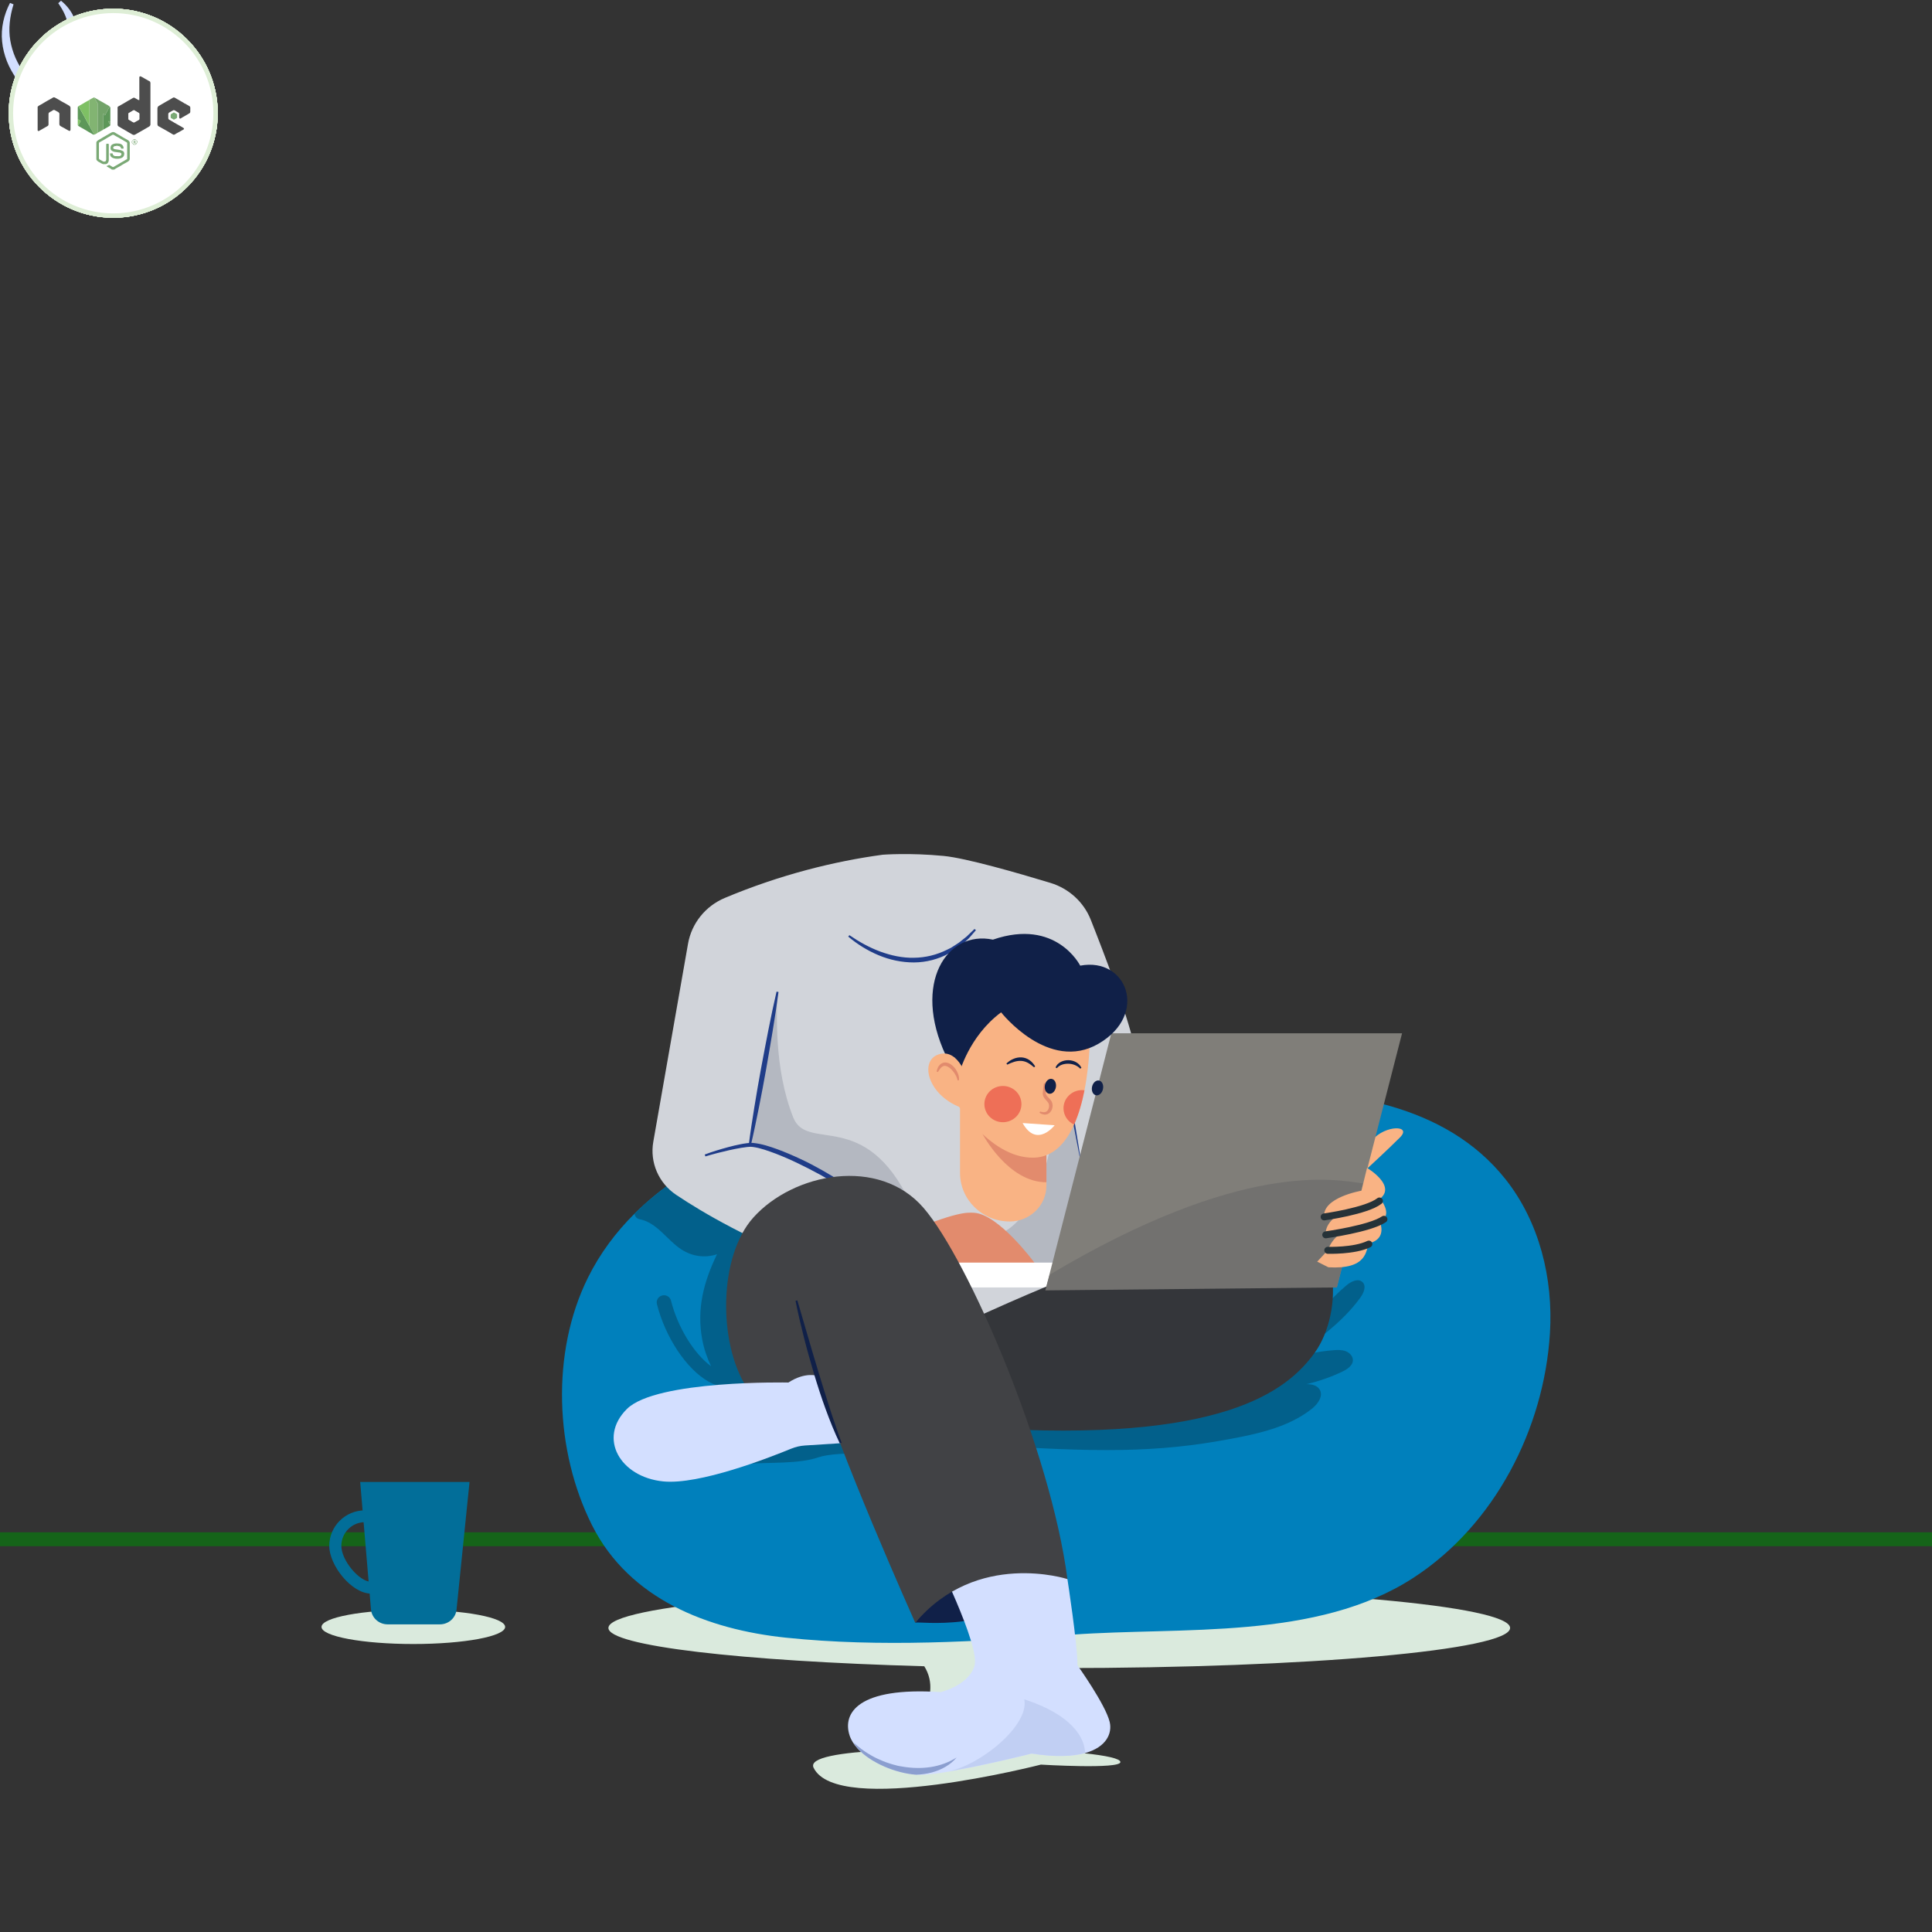 <svg xmlns="http://www.w3.org/2000/svg" xmlns:xlink="http://www.w3.org/1999/xlink" preserveAspectRatio="xMidYMid meet" width="694" height="694" viewBox="0 0 694 694" style="width:100%;height:100%"><rect x="0" y="0" width="694" height="694" fill="#333333" stroke="none"/><defs><animateTransform repeatCount="indefinite" dur="3s" begin="0s" xlink:href="#_R_G_L_11_G" fill="freeze" attributeName="transform" from="0" to="0" type="rotate" additive="sum" keyTimes="0;0.289;0.589;0.878;1" values="0;7;7;0;0" keySplines="0.333 0 0.667 1;0.333 0 0.667 1;0.333 0 0.667 1;0 0 0 0" calcMode="spline"/><animateTransform repeatCount="indefinite" dur="3s" begin="0s" xlink:href="#_R_G_L_11_G" fill="freeze" attributeName="transform" from="-34.529 -107.543" to="-34.529 -107.543" type="translate" additive="sum" keyTimes="0;1" values="-34.529 -107.543;-34.529 -107.543" keySplines="0 0 1 1" calcMode="spline"/><animateTransform repeatCount="indefinite" dur="3s" begin="0s" xlink:href="#_R_G_L_10_G" fill="freeze" attributeName="transform" from="1 1" to="1 1" type="scale" additive="sum" keyTimes="0;0.211;0.244;0.278;0.611;0.644;0.678;1" values="1 1;1 1;1 0;1 1;1 1;1 0;1 1;1 1" keySplines="0.167 0.167 0.833 0.833;0.167 0.167 0.833 0.833;0.167 0.167 0.833 0.833;0.167 0.167 0.833 0.833;0.167 0.167 0.833 0.833;0.167 0.167 0.833 0.833;0 0 0 0" calcMode="spline"/><animateTransform repeatCount="indefinite" dur="3s" begin="0s" xlink:href="#_R_G_L_10_G" fill="freeze" attributeName="transform" from="-10.962 -3.398" to="-10.962 -3.398" type="translate" additive="sum" keyTimes="0;1" values="-10.962 -3.398;-10.962 -3.398" keySplines="0 0 1 1" calcMode="spline"/><animateTransform repeatCount="indefinite" dur="3s" begin="0s" xlink:href="#_R_G_L_10_G_N_12_T_0" fill="freeze" attributeName="transform" from="0" to="0" type="rotate" additive="sum" keyTimes="0;0.289;0.589;0.878;1" values="0;7;7;0;0" keySplines="0.333 0 0.667 1;0.333 0 0.667 1;0.333 0 0.667 1;0 0 0 0" calcMode="spline"/><animateTransform repeatCount="indefinite" dur="3s" begin="0s" xlink:href="#_R_G_L_10_G_N_12_T_0" fill="freeze" attributeName="transform" from="-34.529 -107.543" to="-34.529 -107.543" type="translate" additive="sum" keyTimes="0;1" values="-34.529 -107.543;-34.529 -107.543" keySplines="0 0 1 1" calcMode="spline"/><animate repeatCount="indefinite" dur="3s" begin="0s" xlink:href="#_R_G_L_9_G" fill="freeze" attributeName="opacity" from="0" to="0" keyTimes="0;0.167;0.389;0.711;0.911;1" values="0;0;1;1;0;0" keySplines="0.333 0 0.667 1;0.333 0 0.667 1;0.333 0 0.667 1;0.333 0 0.667 1;0 0 0 0" calcMode="spline"/><animateMotion repeatCount="indefinite" dur="3s" begin="0s" xlink:href="#_R_G_L_9_G" fill="freeze" keyTimes="0;0.167;0.911;1" path="M143.32 501.45 C143.32,501.45 143.32,501.45 143.32,501.45 C143.32,501.45 143.32,490.95 143.32,490.95 C143.32,490.95 143.32,490.95 143.32,490.95 " keyPoints="0;0;1;1" keySplines="0.333 0 0.667 1;0.333 0 0.667 1;0 0 0 0" calcMode="spline"/><animateTransform repeatCount="indefinite" dur="3s" begin="0s" xlink:href="#_R_G_L_9_G" fill="freeze" attributeName="transform" from="-14.243 -25.558" to="-14.243 -25.558" type="translate" additive="sum" keyTimes="0;1" values="-14.243 -25.558;-14.243 -25.558" keySplines="0 0 1 1" calcMode="spline"/><animate repeatCount="indefinite" dur="3s" begin="0s" xlink:href="#_R_G_L_8_G" fill="freeze" attributeName="opacity" from="0" to="0" keyTimes="0;0.356;0.722;0.989;1" values="0;1;1;0;0" keySplines="0.333 0 0.667 1;0.333 0 0.667 1;0.333 0 0.667 1;0 0 0 0" calcMode="spline"/><animateMotion repeatCount="indefinite" dur="3s" begin="0s" xlink:href="#_R_G_L_8_G" fill="freeze" keyTimes="0;1" path="M135 495 C135,495 135,465.5 135,465.5 " keyPoints="0;1" keySplines="0.333 0 0.667 1" calcMode="spline"/><animateTransform repeatCount="indefinite" dur="3s" begin="0s" xlink:href="#_R_G_L_8_G" fill="freeze" attributeName="transform" from="0" to="7" type="rotate" additive="sum" keyTimes="0;0.989;1" values="0;7;7" keySplines="0.167 0.167 0.833 0.833;0 0 0 0" calcMode="spline"/><animateMotion repeatCount="indefinite" dur="3s" begin="0s" xlink:href="#_R_G_L_7_G" fill="freeze" keyTimes="0;0.4;0.744;1" path="M155.64 421.25 C155.64,421.25 166.64,429.75 166.64,429.75 C166.64,429.75 157.14,433.25 157.14,433.25 C157.14,433.25 155.64,421.25 155.64,421.25 " keyPoints="0;0.38;0.67;1" keySplines="0.333 0 0.667 1;0.333 0 0.667 1;0.333 0 0.667 1" calcMode="spline"/><animateTransform repeatCount="indefinite" dur="3s" begin="0s" xlink:href="#_R_G_L_7_G" fill="freeze" attributeName="transform" from="1.09 1.09" to="1.09 1.09" type="scale" additive="sum" keyTimes="0;0.367;0.989;1" values="1.09 1.09;0.76 0.76;1.09 1.09;1.09 1.09" keySplines="0.167 0 0.667 1;0.333 0 0.667 1;0 0 0 0" calcMode="spline"/><animateTransform repeatCount="indefinite" dur="3s" begin="0s" xlink:href="#_R_G_L_7_G" fill="freeze" attributeName="transform" from="-40.672 -40.671" to="-40.672 -40.671" type="translate" additive="sum" keyTimes="0;1" values="-40.672 -40.671;-40.672 -40.671" keySplines="0 0 1 1" calcMode="spline"/><animateMotion repeatCount="indefinite" dur="3s" begin="0s" xlink:href="#_R_G_L_6_G" fill="freeze" keyTimes="0;0.167;0.622;1" path="M155.64 299.25 C155.64,299.25 166.64,307.75 166.64,307.75 C166.64,307.75 157.14,311.25 157.14,311.25 C157.14,311.25 155.64,299.25 155.64,299.25 " keyPoints="0;0.38;0.67;1" keySplines="0.333 0 0.667 1;0.333 0 0.667 1;0.333 0 0.667 1" calcMode="spline"/><animateTransform repeatCount="indefinite" dur="3s" begin="0s" xlink:href="#_R_G_L_6_G" fill="freeze" attributeName="transform" from="0.82 0.82" to="0.82 0.82" type="scale" additive="sum" keyTimes="0;0.667;0.989;1" values="0.82 0.82;0.76 0.76;0.82 0.82;0.82 0.82" keySplines="0.167 0 0.667 1;0.333 0 0.667 1;0 0 0 0" calcMode="spline"/><animateTransform repeatCount="indefinite" dur="3s" begin="0s" xlink:href="#_R_G_L_6_G" fill="freeze" attributeName="transform" from="-40.672 -40.671" to="-40.672 -40.671" type="translate" additive="sum" keyTimes="0;1" values="-40.672 -40.671;-40.672 -40.671" keySplines="0 0 1 1" calcMode="spline"/><animateMotion repeatCount="indefinite" dur="3s" begin="0s" xlink:href="#_R_G_L_5_G" fill="freeze" keyTimes="0;0.344;0.567;1" path="M231.64 209.25 C231.64,209.25 242.64,217.75 242.64,217.75 C242.64,217.75 233.14,221.25 233.14,221.25 C233.14,221.25 231.64,209.25 231.64,209.25 " keyPoints="0;0.38;0.67;1" keySplines="0.333 0 0.667 1;0.333 0 0.667 1;0.333 0 0.667 1" calcMode="spline"/><animateTransform repeatCount="indefinite" dur="3s" begin="0s" xlink:href="#_R_G_L_5_G" fill="freeze" attributeName="transform" from="1.24 1.24" to="1.24 1.24" type="scale" additive="sum" keyTimes="0;0.433;0.989;1" values="1.24 1.24;0.76 0.76;1.24 1.24;1.24 1.24" keySplines="0.167 0 0.667 1;0.333 0 0.667 1;0 0 0 0" calcMode="spline"/><animateTransform repeatCount="indefinite" dur="3s" begin="0s" xlink:href="#_R_G_L_5_G" fill="freeze" attributeName="transform" from="-40.672 -40.671" to="-40.672 -40.671" type="translate" additive="sum" keyTimes="0;1" values="-40.672 -40.671;-40.672 -40.671" keySplines="0 0 1 1" calcMode="spline"/><animateMotion repeatCount="indefinite" dur="3s" begin="0s" xlink:href="#_R_G_L_4_G" fill="freeze" keyTimes="0;0.267;0.7;1" path="M323.64 157.25 C323.64,157.25 334.64,165.75 334.64,165.75 C334.64,165.75 325.14,169.25 325.14,169.25 C325.14,169.25 323.64,157.25 323.64,157.25 " keyPoints="0;0.38;0.67;1" keySplines="0.333 0 0.667 1;0.333 0 0.667 1;0.333 0 0.667 1" calcMode="spline"/><animateTransform repeatCount="indefinite" dur="3s" begin="0s" xlink:href="#_R_G_L_4_G" fill="freeze" attributeName="transform" from="0.8 0.8" to="0.8 0.8" type="scale" additive="sum" keyTimes="0;0.6;0.989;1" values="0.8 0.8;0.76 0.76;0.8 0.8;0.8 0.8" keySplines="0.167 0 0.667 1;0.333 0 0.667 1;0 0 0 0" calcMode="spline"/><animateTransform repeatCount="indefinite" dur="3s" begin="0s" xlink:href="#_R_G_L_4_G" fill="freeze" attributeName="transform" from="-40.672 -40.671" to="-40.672 -40.671" type="translate" additive="sum" keyTimes="0;1" values="-40.672 -40.671;-40.672 -40.671" keySplines="0 0 1 1" calcMode="spline"/><animateMotion repeatCount="indefinite" dur="3s" begin="0s" xlink:href="#_R_G_L_3_G" fill="freeze" keyTimes="0;0.444;0.8;1" path="M451.64 291.25 C451.64,291.25 462.64,299.75 462.64,299.75 C462.64,299.75 453.14,303.25 453.14,303.25 C453.14,303.25 451.64,291.25 451.64,291.25 " keyPoints="0;0.38;0.67;1" keySplines="0.333 0 0.667 1;0.333 0 0.667 1;0.333 0 0.667 1" calcMode="spline"/><animateTransform repeatCount="indefinite" dur="3s" begin="0s" xlink:href="#_R_G_L_3_G" fill="freeze" attributeName="transform" from="0.6 0.6" to="0.6 0.6" type="scale" additive="sum" keyTimes="0;0.322;0.989;1" values="0.6 0.6;0.76 0.76;0.6 0.6;0.6 0.6" keySplines="0.167 0 0.667 1;0.333 0 0.667 1;0 0 0 0" calcMode="spline"/><animateTransform repeatCount="indefinite" dur="3s" begin="0s" xlink:href="#_R_G_L_3_G" fill="freeze" attributeName="transform" from="-40.672 -40.671" to="-40.672 -40.671" type="translate" additive="sum" keyTimes="0;1" values="-40.672 -40.671;-40.672 -40.671" keySplines="0 0 1 1" calcMode="spline"/><animateMotion repeatCount="indefinite" dur="3s" begin="0s" xlink:href="#_R_G_L_2_G" fill="freeze" keyTimes="0;0.344;0.622;1" path="M559.64 257.25 C559.64,257.25 570.64,265.75 570.64,265.75 C570.64,265.75 561.14,269.25 561.14,269.25 C561.14,269.25 559.64,257.25 559.64,257.25 " keyPoints="0;0.38;0.67;1" keySplines="0.333 0 0.667 1;0.333 0 0.667 1;0.333 0 0.667 1" calcMode="spline"/><animateTransform repeatCount="indefinite" dur="3s" begin="0s" xlink:href="#_R_G_L_2_G" fill="freeze" attributeName="transform" from="1.13 1.13" to="1.13 1.13" type="scale" additive="sum" keyTimes="0;0.544;0.989;1" values="1.13 1.13;0.76 0.76;1.13 1.13;1.13 1.13" keySplines="0.167 0 0.667 1;0.333 0 0.667 1;0 0 0 0" calcMode="spline"/><animateTransform repeatCount="indefinite" dur="3s" begin="0s" xlink:href="#_R_G_L_2_G" fill="freeze" attributeName="transform" from="-40.672 -40.671" to="-40.672 -40.671" type="translate" additive="sum" keyTimes="0;1" values="-40.672 -40.671;-40.672 -40.671" keySplines="0 0 1 1" calcMode="spline"/><animateMotion repeatCount="indefinite" dur="3s" begin="0s" xlink:href="#_R_G_L_1_G" fill="freeze" keyTimes="0;0.222;0.756;1" path="M453.64 173.25 C453.64,173.25 464.64,181.75 464.64,181.75 C464.64,181.75 455.14,185.25 455.14,185.25 C455.14,185.25 453.64,173.25 453.64,173.25 " keyPoints="0;0.38;0.67;1" keySplines="0.333 0 0.667 1;0.333 0 0.667 1;0.333 0 0.667 1" calcMode="spline"/><animateTransform repeatCount="indefinite" dur="3s" begin="0s" xlink:href="#_R_G_L_1_G" fill="freeze" attributeName="transform" from="1.16 1.16" to="1.16 1.16" type="scale" additive="sum" keyTimes="0;0.733;0.989;1" values="1.16 1.16;0.76 0.76;1.16 1.16;1.16 1.16" keySplines="0.167 0 0.667 1;0.333 0 0.667 1;0 0 0 0" calcMode="spline"/><animateTransform repeatCount="indefinite" dur="3s" begin="0s" xlink:href="#_R_G_L_1_G" fill="freeze" attributeName="transform" from="-40.672 -40.671" to="-40.672 -40.671" type="translate" additive="sum" keyTimes="0;1" values="-40.672 -40.671;-40.672 -40.671" keySplines="0 0 1 1" calcMode="spline"/><animateMotion repeatCount="indefinite" dur="3s" begin="0s" xlink:href="#_R_G_L_0_G" fill="freeze" keyTimes="0;0.278;0.7;1" path="M559.64 373.25 C559.64,373.25 570.64,381.75 570.64,381.75 C570.64,381.75 561.14,385.25 561.14,385.25 C561.14,385.25 559.64,373.25 559.64,373.25 " keyPoints="0;0.38;0.67;1" keySplines="0.333 0 0.667 1;0.333 0 0.667 1;0.333 0 0.667 1" calcMode="spline"/><animateTransform repeatCount="indefinite" dur="3s" begin="0s" xlink:href="#_R_G_L_0_G" fill="freeze" attributeName="transform" from="0.71 0.71" to="0.71 0.71" type="scale" additive="sum" keyTimes="0;0.389;0.989;1" values="0.71 0.71;0.76 0.76;0.71 0.71;0.71 0.71" keySplines="0.167 0 0.667 1;0.333 0 0.667 1;0 0 0 0" calcMode="spline"/><animateTransform repeatCount="indefinite" dur="3s" begin="0s" xlink:href="#_R_G_L_0_G" fill="freeze" attributeName="transform" from="-40.672 -40.671" to="-40.672 -40.671" type="translate" additive="sum" keyTimes="0;1" values="-40.672 -40.671;-40.672 -40.671" keySplines="0 0 1 1" calcMode="spline"/><animate attributeType="XML" attributeName="opacity" dur="3s" from="0" to="1" xlink:href="#time_group"/></defs><g id="_R_G"><g id="_R_G_L_13_G" transform=" translate(411.003, 474.295) translate(-349.5, -168.274)"><path id="_R_G_L_13_G_D_0_P_0" stroke="#156419" stroke-linecap="round" stroke-linejoin="round" fill="none" stroke-width="5" stroke-opacity="1" d=" M-61.5 246.91 C-61.5,246.91 632.5,246.91 632.5,246.91 "/><path id="_R_G_L_13_G_D_1_P_0" fill="#daeadd" fill-opacity="1" fill-rule="nonzero" d=" M86.97 284.53 C105.19,284.53 119.95,281.78 119.95,278.39 C119.95,274.99 105.19,272.24 86.97,272.24 C68.76,272.24 53.99,274.99 53.99,278.39 C53.99,281.78 68.76,284.53 86.97,284.53z "/><path id="_R_G_L_13_G_D_2_P_0" fill="#026e99" fill-opacity="1" fill-rule="nonzero" d=" M71.85 266.43 C64.71,266.43 56.77,256.21 56.77,249.29 C56.77,242.25 62.5,236.52 69.55,236.52 C76.6,236.52 82.34,242.25 82.34,249.29 C82.34,255.92 79.49,266.43 71.85,266.43z  M69.55 240.77 C64.9,240.77 61.11,244.59 61.11,249.29 C61.11,254.47 67.53,262.19 71.85,262.19 C75.81,262.19 78,254.56 78,249.29 C78,244.59 74.21,240.77 69.55,240.77z "/><path id="_R_G_L_13_G_D_3_P_0" fill="#026e99" fill-opacity="1" fill-rule="nonzero" d=" M96.52 277.47 C96.52,277.47 77.74,277.47 77.74,277.47 C74.62,277.47 72.02,275.13 71.76,272.09 C71.76,272.09 67.88,226.32 67.88,226.32 C67.88,226.32 107.16,226.32 107.16,226.32 C107.16,226.32 102.49,272.19 102.49,272.19 C102.18,275.19 99.6,277.47 96.52,277.47z "/><path id="_R_G_L_13_G_D_4_P_0" fill="#daeadd" fill-opacity="1" fill-rule="nonzero" d=" M480.95 278.76 C480.95,270.8 408.44,264.35 319,264.35 C229.56,264.35 157.05,270.8 157.05,278.76 C157.05,285.22 204.76,290.68 270.51,292.52 C277.67,304.01 265.72,317.75 256.56,322.71 C240.47,323.5 228.93,325.25 230.75,328.98 C239.34,346.64 312.4,327.85 312.4,327.85 C312.4,327.85 340.96,329.59 340.96,326.93 C340.96,325.71 335.93,324.59 327.66,323.74 C327.66,323.74 328.27,323.71 328.27,323.71 C328.27,323.71 297.43,293.05 297.43,293.05 C304.49,293.14 311.69,293.18 319.01,293.18 C408.45,293.18 480.95,286.72 480.95,278.76z "/><path id="_R_G_L_13_G_D_5_P_0" fill="#0080bc" fill-opacity="1" fill-rule="nonzero" d=" M495.26 172.87 C493.12,207.33 475.37,241.76 446.26,260.71 C411.56,283.3 363.05,278.3 323.53,281.18 C289.38,283.67 254.96,285.8 220.79,282.25 C192.79,279.32 164.55,268.48 151.18,241.89 C137.78,215.24 136.33,179.83 149.73,152.86 C154,144.25 159.72,136.6 166.44,129.93 C167.54,128.84 168.68,127.76 169.83,126.72 C170.61,126.02 171.4,125.32 172.21,124.64 C173.44,123.59 174.71,122.58 175.99,121.58 C176.42,121.26 176.84,120.94 177.27,120.62 C177.7,120.29 178.13,119.98 178.57,119.66 C179,119.35 179.44,119.04 179.88,118.73 C180.21,118.5 180.54,118.27 180.87,118.04 C181.42,117.66 181.97,117.29 182.53,116.92 C187.53,113.63 192.78,110.73 198.21,108.25 C203.48,105.81 208.92,103.75 214.38,102.09 C232.36,96.63 251.13,94.69 269.68,92.31 C309.03,87.26 349.1,85.54 388.77,85.56 C421.14,85.57 457.59,90.31 479.23,117.49 C491.45,132.84 496.48,153.24 495.26,172.87z "/><path id="_R_G_L_13_G_D_6_P_0" fill="#02608b" fill-opacity="1" fill-rule="nonzero" d=" M198.21 108.25 C192.78,110.73 187.53,113.63 182.54,116.92 C181.97,117.29 181.41,117.66 180.87,118.04 C180.54,118.27 180.21,118.5 179.88,118.73 C179.44,119.04 179.01,119.35 178.57,119.67 C178.14,119.98 177.7,120.3 177.28,120.62 C176.84,120.94 176.42,121.26 175.99,121.59 C174.73,122.57 173.49,123.58 172.26,124.62 C172.26,124.62 172.21,124.64 172.21,124.64 C171.4,125.32 170.61,126.02 169.83,126.72 C168.68,127.77 167.54,128.84 166.45,129.93 C166.54,130.83 167.14,131.7 168.12,131.9 C174.63,133.19 177.9,139.26 183.15,142.72 C187.04,145.29 191.65,145.99 196.06,144.52 C191.31,154.36 188.69,164.11 190.74,175.12 C191.37,178.44 192.45,181.68 193.92,184.74 C187.82,180.31 181.95,170.82 179.53,161.19 C179.19,159.83 177.78,158.97 176.38,159.33 C174.99,159.66 174.13,161.04 174.47,162.41 C177.46,174.33 185.08,185.78 192.99,190.26 C194.88,191.32 196.79,192 198.69,192.32 C200.25,194.28 202,196.11 203.92,197.74 C203.92,197.74 215.62,200.94 215.62,200.94 C215.62,200.94 225.17,140.67 225.17,140.67 C225.17,140.67 198.21,108.25 198.21,108.25z "/><path id="_R_G_L_13_G_D_7_P_0" fill="#d1d4da" fill-opacity="1" fill-rule="nonzero" d=" M232.12 148.73 C207.93,139.51 191.14,129.71 181.39,123.19 C175.07,118.96 171.87,111.5 173.17,104.12 C173.17,104.12 185.64,33 185.64,33 C186.92,25.67 191.89,19.45 198.86,16.53 C218.87,8.13 238.36,3.34 255.55,1.01 C255.55,1.01 265.18,0.25 277.46,1.44 C285.54,2.22 304.05,7.55 315.81,11.12 C322.46,13.14 327.79,18.01 330.31,24.36 C335.24,36.79 343.25,57.79 345.81,69.14 C354.63,108.33 353.18,105.43 353.18,105.43 C353.18,105.43 362.3,165.71 362.3,165.71 C362.3,165.71 265.53,171.01 265.53,171.01 C265.53,171.01 240.8,159.98 240.8,159.98 C240.8,159.98 232.12,148.73 232.12,148.73z "/><path id="_R_G_L_13_G_D_8_P_0" fill="#b4b8c1" fill-opacity="1" fill-rule="nonzero" d=" M265.59 126.25 C249.18,91.57 228.5,108.12 223.44,95.39 C216.34,77.54 217.69,57.36 217.65,51.24 C217.65,51.24 207.77,105.68 207.77,105.68 C207.77,105.68 229.83,107.73 237.99,120.73 C237.99,120.73 265.59,126.25 265.59,126.25z "/><path id="_R_G_L_13_G_D_9_P_0" fill="#1f3c88" fill-opacity="1" fill-rule="nonzero" d=" M218.15 50.31 C217.54,54.97 216.81,59.6 216.06,64.24 C215.33,68.88 214.47,73.49 213.69,78.12 C212.87,82.74 212,87.36 211.08,91.96 C211.08,91.96 209.66,98.86 209.66,98.86 C209.15,101.15 208.68,103.45 208.13,105.74 C208.13,105.74 207.41,105.61 207.41,105.61 C207.69,103.28 208.05,100.96 208.38,98.63 C208.38,98.63 209.47,91.68 209.47,91.68 C210.22,87.04 211.02,82.42 211.87,77.8 C212.76,73.19 213.57,68.57 214.51,63.97 C215.43,59.36 216.38,54.76 217.44,50.18 C217.44,50.18 218.15,50.31 218.15,50.31z "/><path id="_R_G_L_13_G_D_10_P_0" fill="#1f3c88" fill-opacity="1" fill-rule="nonzero" d=" M314.03 41.7 C315.34,47.75 316.55,53.82 317.74,59.89 C318.95,65.95 320.04,72.04 321.19,78.12 C322.29,84.2 323.37,90.29 324.42,96.39 C324.42,96.39 325.93,105.54 325.93,105.54 C326.4,108.59 326.9,111.65 327.33,114.71 C327.33,114.71 326.67,114.83 326.67,114.83 C325.99,111.8 325.38,108.77 324.74,105.75 C324.74,105.75 322.93,96.64 322.93,96.64 C321.76,90.57 320.62,84.49 319.5,78.41 C318.44,72.32 317.31,66.24 316.3,60.14 C315.27,54.04 314.27,47.94 313.36,41.82 C313.36,41.82 314.03,41.7 314.03,41.7z "/><path id="_R_G_L_13_G_D_11_P_0" fill="#b4b8c1" fill-opacity="1" fill-rule="nonzero" d=" M318.62 69.77 C319.77,80.81 318.04,137.97 290.84,138.82 C290.84,138.82 291.13,151.27 291.13,151.27 C291.13,151.27 333.95,148.73 333.95,148.73 C333.95,148.73 318.62,69.77 318.62,69.77z "/><path id="_R_G_L_13_G_D_12_P_0" fill="#e28b6d" fill-opacity="1" fill-rule="nonzero" d=" M262.7 137.26 C282.02,129.2 285.71,129.5 288.31,129.62 C297.2,130.05 310,147.45 310,147.45 C310,147.45 309.78,150.64 309.78,150.64 C309.78,150.64 260.97,150.64 260.97,150.64 C260.97,150.64 262.7,137.26 262.7,137.26z "/><path id="_R_G_L_13_G_D_13_P_0" fill="#ffffff" fill-opacity="1" fill-rule="nonzero" d=" M336.98 147.52 C336.98,147.52 276.88,147.52 276.88,147.52 C276.88,147.52 276.88,156.44 276.88,156.44 C276.88,156.44 336.98,156.44 336.98,156.44 C336.98,156.44 336.98,147.52 336.98,147.52z "/><path id="_R_G_L_13_G_D_14_P_0" fill="#102048" fill-opacity="1" fill-rule="nonzero" d=" M267.27 276.91 C268.86,276.06 294.02,281.44 321.94,261.21 C321.94,261.21 285.92,251.16 285.92,251.16 C285.92,251.16 267.27,276.91 267.27,276.91z "/><path id="_R_G_L_13_G_D_15_P_0" fill="#02608b" fill-opacity="1" fill-rule="nonzero" d=" M427.18 160.06 C428.38,158.39 429.42,155.92 427.9,154.51 C426.33,153.04 423.76,154.33 422.12,155.73 C419.21,158.17 416.57,160.85 414.13,163.71 C414.13,163.71 353.33,174.76 353.33,174.76 C353.33,174.76 270.02,194.56 270.02,194.56 C270.02,194.56 284.34,212.45 284.34,212.45 C326,215.42 349.72,216.18 375.79,211.69 C389.08,209.39 400.95,207.03 409.82,199.96 C411.92,198.27 413.92,195.44 412.55,193.14 C411.62,191.58 409.7,191.18 407.76,191.19 C412.21,190.17 416.53,188.66 420.64,186.7 C422.47,185.84 424.51,184.48 424.47,182.49 C424.44,181.07 423.26,179.86 421.9,179.35 C420.55,178.84 419.06,178.88 417.61,178.98 C412.05,179.39 406.56,180.58 401.34,182.5 C410.84,176.02 420.5,169.3 427.18,160.06z  M401.22 182.59 C401.22,182.57 401.23,182.56 401.25,182.54 C401.27,182.54 401.31,182.53 401.33,182.51 C401.3,182.54 401.25,182.56 401.22,182.59z "/><path id="_R_G_L_13_G_D_16_P_0" fill="#34363a" fill-opacity="1" fill-rule="nonzero" d=" M287.66 167.83 C287.66,167.83 368.8,130.05 395.27,131.75 C421.74,133.44 420.87,165.7 410.89,179.71 C400.91,193.72 377.48,212.4 291.13,206.88 C291.13,206.88 287.66,167.83 287.66,167.83z "/><path id="_R_G_L_13_G_D_17_P_0" fill="#d3dfff" fill-opacity="1" fill-rule="nonzero" d=" M328.27 323.71 C323.87,324.92 317.64,325.22 309.07,323.88 C309.07,323.88 297.96,326.7 287.03,328.92 C279.62,330.42 272.31,331.64 268.57,331.52 C268.25,331.52 267.92,331.5 267.59,331.47 C260.42,330.97 251.37,327.31 246.57,322.08 C246.57,322.07 246.56,322.05 246.54,322.04 C245.22,320.6 244.22,319.03 243.68,317.38 C241.08,309.45 246.58,299.83 276.37,301.81 C276.37,301.81 286.21,299.55 288.52,292.47 C290.84,285.4 273.77,251.45 273.77,251.45 C273.77,251.45 298.07,235.32 298.07,235.32 C298.07,235.32 321.93,261.21 321.93,261.21 C321.93,261.21 325.55,284.55 325.55,292.19 C325.55,292.19 335.67,306.35 337.12,312.57 C338.05,316.54 336.02,321.56 328.27,323.71z "/><path id="_R_G_L_13_G_D_18_P_0" fill="#1f3c88" fill-opacity="1" fill-rule="nonzero" d=" M191.64 108.7 C194.43,107.65 197.26,106.81 200.13,106.03 C201.56,105.65 203.01,105.29 204.48,105.01 C205.21,104.86 205.95,104.74 206.71,104.64 C207.09,104.58 207.46,104.55 207.86,104.52 C208.27,104.5 208.68,104.5 209.07,104.54 C212.19,104.86 215.01,105.82 217.82,106.83 C220.61,107.87 223.35,109.04 226.03,110.3 C228.73,111.54 231.34,112.93 233.92,114.39 C236.5,115.84 239.03,117.37 241.5,119.01 C246.39,122.31 251.1,125.94 255.16,130.22 C255.16,130.22 254.64,130.73 254.64,130.73 C252.46,128.8 250.19,126.97 247.83,125.26 C245.49,123.53 243.06,121.91 240.58,120.37 C235.66,117.22 230.5,114.46 225.24,111.91 C222.61,110.64 219.93,109.46 217.21,108.41 C214.49,107.41 211.71,106.35 208.94,105.98 C208.59,105.93 208.26,105.92 207.94,105.92 C207.6,105.94 207.23,105.97 206.88,106 C206.17,106.08 205.45,106.18 204.73,106.3 C203.29,106.55 201.85,106.83 200.42,107.15 C197.55,107.79 194.7,108.53 191.89,109.38 C191.89,109.38 191.64,108.7 191.64,108.7z "/><path id="_R_G_L_13_G_D_19_P_0" fill="#02608b" fill-opacity="1" fill-rule="nonzero" d=" M206.08 219.83 C215.84,219.19 225.43,219.87 232.4,217.49 C239.85,214.94 259.31,216.64 259.31,216.64 C259.31,216.64 248.6,201.57 248.6,201.57 C248.6,201.57 205.21,212.18 205.21,212.18 C205.21,212.18 206.08,219.83 206.08,219.83z "/><path id="_R_G_L_13_G_D_20_P_0" fill="#414245" fill-opacity="1" fill-rule="nonzero" d=" M206.52 192.02 C196.54,176.32 196.54,145.33 209.12,131.32 C223.5,115.31 254.25,109.25 270.3,127.93 C286.36,146.6 315.87,214.94 321.94,261.21 C321.94,261.21 289.4,250.6 267.27,276.91 C267.27,276.91 238.19,211.97 232.12,188.2 C232.12,188.2 215.63,200.93 215.63,200.93 C215.63,200.93 206.52,192.02 206.52,192.02z "/><path id="_R_G_L_13_G_D_21_P_0" fill="#d3dfff" fill-opacity="1" fill-rule="nonzero" d=" M232.11 188.2 C232.11,188.2 227.78,186.65 221.7,190.6 C221.7,190.6 174.26,189.61 163.7,200.09 C153.14,210.55 161.24,224.56 176.72,226.12 C189.71,227.43 214.92,217.57 222.69,214.37 C224.27,213.72 225.95,213.33 227.66,213.22 C227.66,213.22 240.51,212.4 240.51,212.4 C240.51,212.4 232.11,188.2 232.11,188.2z "/><path id="_R_G_L_13_G_D_22_P_0" fill="#1f3c88" fill-opacity="1" fill-rule="nonzero" d=" M243.61 29.9 C247.06,32.28 250.75,34.33 254.65,35.78 C258.55,37.21 262.67,38.12 266.8,38.02 C270.92,37.98 275,36.98 278.68,35.14 C278.68,35.14 280.07,34.45 280.07,34.45 C280.52,34.2 280.94,33.89 281.38,33.62 C282.24,33.06 283.14,32.53 283.91,31.83 C283.91,31.83 285.13,30.87 285.13,30.87 C285.13,30.87 285.74,30.38 285.74,30.38 C285.93,30.21 286.11,30.02 286.3,29.84 C287.04,29.12 287.79,28.39 288.55,27.68 C288.55,27.68 289.07,28.1 289.07,28.1 C288.39,28.91 287.69,29.72 286.99,30.51 C286.81,30.71 286.64,30.92 286.45,31.11 C286.45,31.11 285.86,31.65 285.86,31.65 C285.86,31.65 284.69,32.74 284.69,32.74 C283.92,33.49 283.02,34.09 282.14,34.72 C281.7,35.03 281.28,35.37 280.81,35.65 C280.81,35.65 279.39,36.44 279.39,36.44 C275.59,38.54 271.2,39.68 266.82,39.7 C262.43,39.71 258.08,38.78 254.1,37.11 C250.11,35.45 246.43,33.15 243.19,30.41 C243.19,30.41 243.61,29.9 243.61,29.9z "/><path id="_R_G_L_13_G_D_23_P_0" fill="#102048" fill-opacity="1" fill-rule="nonzero" d=" M224.92 161.1 C224.92,161.1 228.68,173.97 228.68,173.97 C229.96,178.25 231.16,182.55 232.49,186.82 C233.8,191.08 235.1,195.35 236.48,199.6 C237.17,201.72 237.84,203.85 238.6,205.95 C238.96,207 239.29,208.07 239.68,209.12 C240.07,210.16 240.45,211.21 240.82,212.27 C240.82,212.27 240.19,212.52 240.19,212.52 C239.22,210.49 238.31,208.43 237.46,206.35 C236.6,204.28 235.83,202.17 235.04,200.07 C233.5,195.85 232.13,191.58 230.84,187.28 C229.59,182.98 228.35,178.68 227.26,174.34 C226.16,170 225.13,165.64 224.26,161.25 C224.26,161.25 224.92,161.1 224.92,161.1z "/><path id="_R_G_L_13_G_D_24_P_0" fill="#c1cff3" fill-opacity="1" fill-rule="nonzero" d=" M328.26 323.71 C323.87,324.92 317.64,325.22 309.07,323.88 C309.07,323.88 290.69,328.48 279.09,330.29 C291.02,327.95 308.38,313.52 306.42,304.4 C323.57,309.92 328.23,318.3 328.26,323.71z "/><path id="_R_G_L_13_G_D_25_P_0" fill="#8b9ecf" fill-opacity="1" fill-rule="nonzero" d=" M282.12 325.3 C279.91,327.97 276.61,329.78 273.15,330.69 C271.33,331.16 269.47,331.42 267.59,331.48 C260.42,330.98 251.37,327.32 246.57,322.09 C246.57,322.07 246.56,322.05 246.54,322.04 C246.03,321.36 245.55,320.66 245.13,319.93 C247.68,322.26 250.46,324.16 253.46,325.61 C254.96,326.3 256.48,326.97 258.07,327.44 C258.84,327.73 259.65,327.9 260.45,328.12 C261.23,328.36 262.06,328.45 262.88,328.6 C269.35,329.67 276.24,329 282.12,325.3z "/></g><g id="_R_G_L_12_G" transform=" translate(441.404, 417.347) translate(-66.166, -46.423)"><path id="_R_G_L_12_G_D_0_P_0" fill="#f9b384" fill-opacity="1" fill-rule="nonzero" d=" M114.88 49.77 C114.88,49.77 123.23,42.1 127.66,37.65 C132.08,33.21 122.43,33.07 117.67,38.6 C112.91,44.14 114.88,49.77 114.88,49.77z "/><path id="_R_G_L_12_G_D_1_P_0" fill="#807e79" fill-opacity="1" fill-rule="nonzero" d=" M104.97 91.54 C104.97,91.54 0.54,91.54 0.54,91.54 C0.54,91.54 23.97,0.25 23.97,0.25 C23.97,0.25 128.4,0.25 128.4,0.25 C128.4,0.25 104.97,91.54 104.97,91.54z "/><path id="_R_G_L_12_G_D_2_P_0" fill="#72716f" fill-opacity="1" fill-rule="nonzero" d=" M114.43 54.2 C104.1,52.69 70.69,45.9 1.84,86.94 C1.84,86.94 0.25,92.6 0.25,92.6 C0.25,92.6 104.97,91.54 104.97,91.54 C104.97,91.54 114.43,54.2 114.43,54.2z "/><path id="_R_G_L_12_G_D_3_P_0" fill="#f9b384" fill-opacity="1" fill-rule="nonzero" d=" M116.42 74.48 C115.77,78.78 115.55,85.1 101.94,84.3 C101.94,84.3 97.92,82.28 97.92,82.28 C97.92,82.28 101.72,78.2 101.72,78.2 C101.72,78.2 109.91,74.11 109.91,74.11 C109.91,74.11 116.42,74.48 116.42,74.48z "/><path id="_R_G_L_12_G_D_4_P_0" fill="#f9b384" fill-opacity="1" fill-rule="nonzero" d=" M117.7 62.88 C117.7,62.88 125.15,72.4 117.67,75.33 C109.53,78.52 101.72,78.2 101.72,78.2 C105.19,68.65 116.47,69.29 116.47,69.29 C116.47,69.29 117.7,62.88 117.7,62.88z "/><path id="_R_G_L_12_G_D_5_P_0" fill="#f9b384" fill-opacity="1" fill-rule="nonzero" d=" M117.92 56.73 C117.92,56.73 128.19,66.07 118.64,68.68 C105.16,72.38 101,72.65 101,72.65 C100.28,65.64 113.65,61.11 113.65,61.11 C113.65,61.11 117.92,56.73 117.92,56.73z "/><path id="_R_G_L_12_G_D_6_P_0" fill="#f9b384" fill-opacity="1" fill-rule="nonzero" d=" M115.82 48.59 C115.82,48.59 129.86,56.94 116.69,61.61 C103.53,66.28 100.42,66.21 100.42,66.21 C99.7,59.2 113.8,56.8 113.8,56.8 C113.8,56.8 115.82,48.59 115.82,48.59z "/><path id="_R_G_L_12_G_D_7_P_0" stroke="#263238" stroke-linecap="round" stroke-linejoin="round" fill="none" stroke-width="2.5" stroke-opacity="1" d=" M100.41 66.21 C100.41,66.21 115.71,64.09 120.27,60.48 "/><path id="_R_G_L_12_G_D_8_P_0" stroke="#263238" stroke-linecap="round" stroke-linejoin="round" fill="none" stroke-width="2.5" stroke-opacity="1" d=" M100.99 72.64 C100.99,72.64 116.9,70.45 121.89,67.05 "/><path id="_R_G_L_12_G_D_9_P_0" stroke="#263238" stroke-linecap="round" stroke-linejoin="round" fill="none" stroke-width="2.5" stroke-opacity="1" d=" M101.72 78.2 C101.72,78.2 111.16,78.52 116.47,75.97 "/></g><g id="_R_G_L_11_G" transform=" translate(327.353, 329.433)"><path id="_R_G_L_11_G_D_0_P_0" fill="#102048" fill-opacity="1" fill-rule="nonzero" d=" M60.67 17.44 C60.67,17.44 52.1,0.25 29.32,8.1 C12.83,4.6 0.25,23.7 12.4,49.7 C12.4,49.7 35.29,54.9 35.29,54.9 C35.29,54.9 60.67,17.44 60.67,17.44z "/><path id="_R_G_L_11_G_D_1_P_0" fill="#f9b384" fill-opacity="1" fill-rule="nonzero" d=" M48.53 66.04 C48.53,66.04 48.53,96.45 48.53,96.45 C48.53,103.56 42.63,109.34 35.35,109.34 C25.49,109.34 17.5,101.52 17.5,91.88 C17.5,91.88 17.5,66.04 17.5,66.04 C17.5,66.04 48.53,66.04 48.53,66.04z "/><path id="_R_G_L_11_G_D_2_P_0" fill="#e28b6d" fill-opacity="1" fill-rule="nonzero" d=" M48.53 78.66 C48.53,78.66 48.53,95.25 48.53,95.25 C34.71,95.31 25.53,77.83 25.53,77.83 C25.53,77.83 48.53,78.66 48.53,78.66z "/><path id="_R_G_L_11_G_D_3_P_0" fill="#f9b384" fill-opacity="1" fill-rule="nonzero" d=" M62.2 62.21 C61.37,66.42 60.18,70.74 58.47,74.53 C55.49,81.19 50.93,86.27 43.97,86.42 C27.67,86.76 15.11,64.98 15.11,64.98 C15.11,64.98 17.71,35.27 17.71,35.27 C17.71,35.27 30.08,21.68 30.08,21.68 C30.08,21.68 64.15,42.27 64.15,42.27 C64.15,42.27 64.24,51.93 62.2,62.21z "/><path id="_R_G_L_11_G_D_4_P_0" fill="#102048" fill-opacity="1" fill-rule="nonzero" d=" M17.18 56.28 C17.18,56.28 20.54,42.91 32.26,34.21 C32.26,34.21 49.29,55.96 67.3,45.46 C85.31,34.95 77.5,14.26 60.68,17.44 C60.68,17.44 41.37,15.32 41.37,15.32 C41.37,15.32 17.18,22.86 17.18,22.86 C17.18,22.86 13.05,41.43 13.05,41.43 C13.05,41.43 17.18,56.28 17.18,56.28z "/><path id="_R_G_L_11_G_D_5_P_0" fill="#f9b384" fill-opacity="1" fill-rule="nonzero" d=" M19.74 57.15 C19.74,57.15 16.56,46.83 9.56,49.41 C2.56,51.99 6.28,65.42 20.1,69.15 C20.1,69.15 19.74,57.15 19.74,57.15z "/><path id="_R_G_L_11_G_D_6_P_0" fill="#e28b6d" fill-opacity="1" fill-rule="nonzero" d=" M16.6 58.61 C16.44,57.68 15.99,56.82 15.47,56.03 C14.93,55.25 14.29,54.52 13.55,54.01 C12.81,53.5 12.01,53.25 11.34,53.61 C10.62,53.95 10.06,54.79 9.57,55.65 C9.57,55.65 9.09,55.49 9.09,55.49 C9.3,54.48 9.68,53.37 10.76,52.64 C11.29,52.28 12.02,52.15 12.65,52.26 C13.29,52.37 13.84,52.64 14.31,52.97 C15.25,53.65 15.94,54.53 16.43,55.49 C16.91,56.44 17.27,57.52 17.11,58.62 C17.11,58.62 16.6,58.61 16.6,58.61z "/><path id="_R_G_L_11_G_D_7_P_0" fill="#e28b6d" fill-opacity="1" fill-rule="nonzero" d=" M48.15 59.7 C48.26,60.91 48.31,62.11 48.32,63.28 C48.37,63.73 48.58,64.11 48.97,64.52 C49.34,64.93 49.81,65.35 50.23,65.94 C50.43,66.24 50.59,66.61 50.67,66.97 C50.76,67.34 50.77,67.7 50.75,68.05 C50.68,68.76 50.43,69.46 49.95,70.02 C49.71,70.31 49.4,70.55 49.06,70.72 C48.7,70.87 48.32,70.97 47.95,70.95 C47.21,70.92 46.57,70.64 46.04,70.27 C46.04,70.27 46.28,69.83 46.28,69.83 C46.84,70.02 47.4,70.15 47.9,70.06 C48.39,69.99 48.78,69.74 49.04,69.34 C49.57,68.57 49.65,67.35 49.14,66.63 C48.87,66.22 48.43,65.82 48.01,65.3 C47.58,64.81 47.18,64.07 47.21,63.3 C47.3,62.07 47.45,60.86 47.64,59.66 C47.64,59.66 48.15,59.7 48.15,59.7z "/><path id="_R_G_L_11_G_D_8_P_0" fill="#102048" fill-opacity="1" fill-rule="nonzero" d=" M34.16 52.6 C34.86,51.92 35.68,51.36 36.6,50.96 C37.52,50.55 38.56,50.33 39.62,50.39 C40.68,50.46 41.72,50.84 42.54,51.44 C43.38,52.04 44.02,52.82 44.49,53.65 C44.49,53.65 44.09,53.96 44.09,53.96 C43.37,53.36 42.68,52.8 41.93,52.38 C41.17,51.97 40.36,51.71 39.53,51.66 C37.85,51.53 36.14,52.19 34.46,53 C34.46,53 34.16,52.6 34.16,52.6z "/><path id="_R_G_L_11_G_D_9_P_0" fill="#102048" fill-opacity="1" fill-rule="nonzero" d=" M51.83 54.05 C52.12,53.15 52.88,52.43 53.73,52.01 C54.58,51.57 55.55,51.39 56.5,51.4 C57.45,51.42 58.41,51.67 59.24,52.14 C60.07,52.61 60.76,53.33 61.11,54.16 C61.11,54.16 60.69,54.44 60.69,54.44 C59.51,53.27 58.02,52.72 56.47,52.67 C54.93,52.64 53.3,53.05 52.29,54.27 C52.29,54.27 51.83,54.05 51.83,54.05z "/><path id="_R_G_L_11_G_D_10_P_0" fill="#ffffff" fill-opacity="1" fill-rule="nonzero" d=" M39.98 73.98 C39.98,73.98 51.49,74.78 51.49,74.78 C51.49,74.78 45.07,83.12 39.98,73.98z "/><path id="_R_G_L_11_G_D_11_P_0" fill="#ee6f57" fill-opacity="1" fill-rule="nonzero" d=" M62.2 62.21 C61.37,66.42 60.18,70.74 58.47,74.53 C56.23,73.5 54.67,71.26 54.67,68.66 C54.67,65.06 57.66,62.15 61.33,62.15 C61.62,62.15 61.92,62.17 62.2,62.21z "/><path id="_R_G_L_11_G_D_12_P_0" fill="#ee6f57" fill-opacity="1" fill-rule="nonzero" d=" M35.48 73.17 C38.87,71.78 40.47,67.97 39.04,64.65 C37.62,61.34 33.72,59.78 30.33,61.17 C26.94,62.56 25.35,66.38 26.77,69.69 C28.19,73.01 32.1,74.57 35.48,73.17z "/></g><g id="_R_G_L_10_G_N_12_T_0" transform=" translate(327.353, 329.433)"><g id="_R_G_L_10_G" transform=" translate(47.482, 57.677)"><path id="_R_G_L_10_G_D_0_P_0" fill="#102048" fill-opacity="1" fill-rule="nonzero" d=" M21.37 4.07 C21.07,5.54 19.94,6.55 18.85,6.33 C17.77,6.11 17.14,4.75 17.44,3.29 C17.75,1.82 18.87,0.81 19.96,1.03 C21.04,1.25 21.68,2.61 21.37,4.07z "/><path id="_R_G_L_10_G_D_1_P_0" fill="#102048" fill-opacity="1" fill-rule="nonzero" d=" M4.46 3.41 C4.7,1.94 4.02,0.6 2.92,0.43 C1.83,0.25 0.74,1.31 0.5,2.78 C0.25,4.26 0.94,5.59 2.03,5.77 C3.13,5.94 4.21,4.89 4.46,3.41z "/></g></g><g id="_R_G_L_9_G"><path id="_R_G_L_9_G_D_0_P_0" fill="#d3dfff" fill-opacity="1" fill-rule="nonzero" d=" M4.86 1.56 C3.54,5.87 2.96,10.3 3.7,14.57 C4.07,16.7 4.69,18.77 5.55,20.76 C6.43,22.74 7.53,24.63 8.78,26.45 C10.07,28.23 11.44,29.99 12.99,31.61 C13.36,32 13.76,32.48 14.16,32.95 C14.55,33.43 14.97,33.88 15.34,34.38 C15.34,34.38 16.38,35.94 16.38,35.94 C16.74,36.45 16.96,37.08 17.24,37.64 C17.55,38.2 17.69,38.85 17.88,39.47 C18.1,40.08 18.13,40.75 18.21,41.4 C18.26,41.73 18.25,42.06 18.22,42.39 C18.22,42.39 18.15,43.38 18.15,43.38 C18.1,43.71 18.02,44.02 17.94,44.35 C17.87,44.67 17.8,44.99 17.66,45.29 C17.66,45.29 17.28,46.19 17.28,46.19 C17.12,46.47 16.96,46.75 16.79,47.02 C16.64,47.3 16.44,47.56 16.25,47.81 C16.05,48.06 15.87,48.32 15.64,48.54 C14.79,49.48 13.84,50.24 12.7,50.87 C12.7,50.87 11.97,49.74 11.97,49.74 C13.58,48.36 14.9,46.5 15.35,44.58 C15.43,44.35 15.45,44.1 15.48,43.86 C15.51,43.61 15.55,43.38 15.56,43.13 C15.56,43.13 15.53,42.41 15.53,42.41 C15.53,42.17 15.52,41.93 15.44,41.69 C15.33,41.21 15.3,40.73 15.07,40.27 C14.89,39.8 14.77,39.32 14.47,38.89 C14.2,38.45 14.01,37.98 13.69,37.56 C13.69,37.56 12.76,36.29 12.76,36.29 C12.42,35.87 12.02,35.49 11.67,35.09 C11.67,35.09 10.52,33.86 10.52,33.86 C9.69,33 8.87,32.13 8.11,31.2 C7.32,30.3 6.62,29.32 5.92,28.34 C4.59,26.34 3.35,24.24 2.47,21.98 C1.6,19.71 0.98,17.34 0.76,14.93 C0.25,10.08 1.43,5.21 3.6,1.05 C3.6,1.05 4.86,1.56 4.86,1.56z "/></g><g id="_R_G_L_8_G"><path id="_R_G_L_8_G_D_0_P_0" fill="#d3dfff" fill-opacity="1" fill-rule="nonzero" d=" M21.91 0.25 C24.34,2.2 26.33,4.91 27.24,8.04 C27.72,9.59 27.93,11.21 27.95,12.82 C27.98,14.44 27.71,16.03 27.38,17.58 C27.01,19.12 26.48,20.61 25.87,22.04 C25.87,22.04 25.46,23.03 25.46,23.03 C25.34,23.33 25.19,23.64 25.08,23.95 C25.08,23.95 24.82,24.88 24.82,24.88 C24.72,25.19 24.71,25.48 24.65,25.79 C24.57,26.1 24.6,26.39 24.58,26.68 C24.55,26.99 24.63,27.26 24.66,27.54 C24.67,27.84 24.81,28.08 24.87,28.37 C25,28.62 25.09,28.9 25.27,29.14 C25.87,30.14 27.03,30.99 28.24,31.53 C28.24,31.53 27.97,32.83 27.97,32.83 C26.25,32.65 24.64,31.94 23.36,30.6 C23.03,30.28 22.79,29.88 22.53,29.5 C22.34,29.09 22.07,28.69 21.96,28.24 C21.84,27.81 21.69,27.36 21.67,26.92 C21.63,26.48 21.56,26.02 21.6,25.59 C21.64,25.16 21.61,24.71 21.71,24.3 C21.71,24.3 21.97,23.06 21.97,23.06 C22.07,22.66 22.22,22.28 22.35,21.89 C22.48,21.5 22.61,21.09 22.73,20.79 C23.27,19.48 23.66,18.14 24.02,16.8 C24.34,15.46 24.55,14.1 24.63,12.75 C24.7,11.4 24.6,10.05 24.37,8.72 C23.89,6.05 22.61,3.54 20.92,1.15 C20.92,1.15 21.91,0.25 21.91,0.25z "/></g><g id="_R_G_L_7_G"><path id="_R_G_L_7_G_D_0_P_0" fill="#ffffff" fill-opacity="1" fill-rule="nonzero" d=" M77.43 40.67 C77.43,60.97 60.97,77.43 40.67,77.43 C20.37,77.43 3.92,60.97 3.92,40.67 C3.92,20.37 20.37,3.92 40.67,3.92 C60.97,3.92 77.43,20.37 77.43,40.67z "/><path id="_R_G_L_7_G_D_1_P_0" stroke="#deeed6" stroke-linecap="round" stroke-linejoin="round" fill="none" stroke-width="1.567" stroke-opacity="1" d=" M77.43 40.67 C77.43,60.97 60.97,77.43 40.67,77.43 C20.37,77.43 3.92,60.97 3.92,40.67 C3.92,20.37 20.37,3.92 40.67,3.92 C60.97,3.92 77.43,20.37 77.43,40.67z "/><path id="_R_G_L_7_G_D_2_P_0" fill="#faf9f8" fill-opacity="1" fill-rule="nonzero" d=" M51.54 29.05 C48.66,28.38 48.65,28.38 47.99,30.89 C47.41,33.14 46.91,35.41 46.21,37.63 C45.99,38.33 46.31,39.43 45.1,39.81 C44.32,36.49 43.52,33.25 42.79,29.99 C42.55,28.93 41.93,28.63 40.93,28.64 C39.95,28.64 39.3,28.85 39.07,29.96 C38.61,32.24 38.13,34.52 37.45,36.74 C37.14,37.72 37.46,39.03 36.22,39.77 C35.78,38.02 35.36,36.36 34.95,34.7 C34.55,33.11 34.14,31.53 33.75,29.94 C33.37,28.4 32.18,28.48 31.07,28.74 C29.69,29.07 30.66,30.03 30.83,30.6 C31.97,34.56 33.28,38.48 34.35,42.46 C34.77,44.03 35.65,44.3 37.01,44.17 C38.31,44.05 38.34,42.99 38.57,42.1 C39.32,39.12 39.81,36.06 40.96,32.67 C41.83,36.3 42.61,39.38 43.3,42.49 C43.54,43.55 43.92,44.19 45.15,44.21 C46.24,44.22 47.01,43.93 47.34,42.84 C48.74,38.24 50.14,33.65 51.54,29.05z  M17.6 31.78 C18.19,31.61 18.78,31.5 19.33,31.27 C20.74,30.68 22.19,30.56 23.66,30.85 C25.2,31.14 26.21,32.8 25.83,34.43 C25.46,36.05 24.26,34.93 23.49,34.98 C22.01,35.06 20.54,34.97 19.14,35.56 C16.95,36.47 15.81,38.67 16.3,41.05 C16.75,43.19 18.44,44.47 20.86,44.45 C22.26,44.43 23.68,44.35 24.78,43.35 C25.61,42.58 26.24,42.23 26.92,43.51 C27.28,44.19 27.91,44.44 28.64,43.85 C29.25,43.37 29.97,43.05 29.44,42.01 C28.88,40.93 28.76,39.72 28.77,38.49 C28.78,36.59 28.81,34.69 28.69,32.8 C28.58,30.96 27.76,29.47 25.91,28.81 C23.44,27.94 20.98,28.05 18.56,29.05 C17.25,29.58 16.9,30.43 17.6,31.78z  M58.94 28.28 C58.65,28.28 58.39,28.27 58.13,28.28 C55.21,28.42 53.14,29.97 52.8,32.26 C52.49,34.36 53.83,36.09 56.59,37.12 C57.64,37.51 58.73,37.81 59.77,38.22 C60.53,38.52 61.11,39.04 61.08,39.95 C61.04,40.92 60.51,41.47 59.59,41.83 C57.83,42.51 56.18,42.01 54.5,41.59 C53.89,41.44 53.15,40.72 52.76,41.72 C52.42,42.6 52.74,43.38 53.73,43.8 C55.7,44.66 57.68,44.89 59.8,44.37 C62.41,43.73 64.01,42.19 64.13,39.93 C64.26,37.81 63.23,36.5 60.56,35.49 C59.43,35.07 58.23,34.81 57.12,34.34 C56.3,33.99 55.65,33.35 55.84,32.33 C56.03,31.35 56.75,30.91 57.69,30.81 C58.99,30.68 60.28,30.71 61.55,31.09 C62.13,31.26 62.9,31.94 63.18,30.76 C63.38,29.91 63.06,29.16 62.21,28.88 C61.15,28.53 60.08,28.11 58.94,28.28z "/><path id="_R_G_L_7_G_D_3_P_0" fill="#f9a543" fill-opacity="1" fill-rule="nonzero" d=" M43.85 59.32 C49.42,58.64 54.71,57.12 59.51,54.17 C60.29,53.69 61.95,53.3 61.4,52.12 C60.77,50.78 59.54,52.06 58.73,52.37 C53.15,54.45 47.41,55.64 41.47,55.69 C32.55,55.78 24.12,53.74 16.23,49.56 C15.67,49.27 15.13,48.62 14.34,49.08 C14.35,49.25 14.31,49.44 14.39,49.55 C14.53,49.76 14.73,49.93 14.93,50.1 C19.42,54.05 24.61,56.7 30.37,58.32 C35.08,59.24 39.65,59.8 43.85,59.32z "/><path id="_R_G_L_7_G_D_4_P_0" fill="#faa94c" fill-opacity="1" fill-rule="nonzero" d=" M66.5 50.77 C66.3,51.5 65.97,52.19 65.61,52.87 C65.26,53.54 65.15,54.35 64.7,54.97 C64.06,55.84 63.59,56.87 62.08,57.23 C62.63,55.46 63.19,53.95 63.56,52.4 C64.04,50.37 63.68,49.96 61.54,49.87 C59.95,49.81 58.36,49.86 56.71,49.86 C58.94,47.53 62.63,47.01 66.25,48.47 C67.08,48.66 66.77,49.73 66.5,50.77z "/><path id="_R_G_L_7_G_D_5_P_0" fill="#4d515b" fill-opacity="1" fill-rule="nonzero" d=" M51.54 29.05 C50.14,33.65 48.74,38.25 47.34,42.84 C47.01,43.93 46.24,44.22 45.15,44.21 C43.92,44.19 43.54,43.55 43.3,42.49 C42.61,39.38 41.83,36.3 40.96,32.67 C39.81,36.06 39.32,39.12 38.56,42.1 C38.34,42.99 38.31,44.05 37.01,44.18 C35.65,44.3 34.77,44.03 34.35,42.46 C33.28,38.48 31.96,34.56 30.83,30.6 C30.66,30.03 29.69,29.07 31.07,28.74 C32.18,28.48 33.37,28.41 33.75,29.95 C34.14,31.53 34.55,33.11 34.95,34.7 C35.36,36.36 35.78,38.03 36.22,39.77 C37.46,39.03 37.14,37.72 37.45,36.74 C38.13,34.52 38.61,32.24 39.07,29.96 C39.3,28.85 39.95,28.65 40.93,28.64 C41.93,28.63 42.55,28.94 42.79,29.99 C43.52,33.25 44.32,36.5 45.1,39.81 C46.31,39.43 45.99,38.33 46.21,37.63 C46.91,35.41 47.41,33.14 47.99,30.89 C48.65,28.38 48.67,28.38 51.54,29.05z "/><path id="_R_G_L_7_G_D_6_P_0" fill="#4b4f5a" fill-opacity="1" fill-rule="nonzero" d=" M17.6 31.78 C16.9,30.43 17.25,29.59 18.56,29.05 C20.98,28.06 23.44,27.94 25.91,28.81 C27.76,29.47 28.58,30.97 28.69,32.8 C28.81,34.69 28.78,36.59 28.77,38.49 C28.76,39.72 28.88,40.93 29.44,42.01 C29.97,43.05 29.25,43.37 28.64,43.85 C27.91,44.44 27.28,44.19 26.92,43.51 C26.24,42.23 25.61,42.58 24.78,43.35 C23.68,44.35 22.26,44.44 20.86,44.45 C18.44,44.47 16.75,43.19 16.3,41.05 C15.81,38.67 16.95,36.48 19.14,35.56 C20.54,34.97 22.01,35.06 23.49,34.98 C24.26,34.94 25.46,36.05 25.83,34.43 C26.21,32.8 25.2,31.14 23.67,30.85 C22.19,30.56 20.74,30.68 19.33,31.27 C18.78,31.5 18.19,31.61 17.6,31.78z  M25.87 38.94 C26,38.32 26.09,37.69 25.3,37.47 C23.71,37.01 22.1,36.73 20.55,37.6 C19.52,38.18 19.23,39.13 19.36,40.22 C19.48,41.28 20.13,41.94 21.13,42.19 C23.17,42.71 25.6,41.02 25.87,38.94z "/><path id="_R_G_L_7_G_D_7_P_0" fill="#4d515b" fill-opacity="1" fill-rule="nonzero" d=" M58.94 28.28 C60.08,28.11 61.15,28.53 62.21,28.88 C63.06,29.16 63.38,29.91 63.18,30.76 C62.9,31.94 62.13,31.26 61.55,31.09 C60.28,30.71 58.99,30.68 57.69,30.81 C56.75,30.91 56.03,31.35 55.84,32.33 C55.65,33.36 56.3,33.99 57.12,34.34 C58.23,34.81 59.43,35.07 60.56,35.49 C63.23,36.5 64.26,37.81 64.14,39.93 C64.01,42.19 62.41,43.73 59.8,44.37 C57.68,44.89 55.7,44.66 53.73,43.81 C52.74,43.38 52.42,42.6 52.76,41.72 C53.15,40.72 53.89,41.45 54.5,41.59 C56.18,42.01 57.83,42.51 59.59,41.83 C60.51,41.47 61.04,40.92 61.08,39.95 C61.11,39.04 60.53,38.52 59.77,38.22 C58.73,37.81 57.64,37.51 56.59,37.12 C53.83,36.09 52.49,34.36 52.8,32.27 C53.14,29.97 55.21,28.42 58.13,28.29 C58.39,28.27 58.65,28.28 58.94,28.28z "/><path id="_R_G_L_7_G_D_8_P_0" fill="#eeedee" fill-opacity="1" fill-rule="nonzero" d=" M25.87 38.94 C25.6,41.02 23.16,42.71 21.13,42.19 C20.13,41.94 19.48,41.28 19.36,40.22 C19.23,39.13 19.52,38.18 20.55,37.6 C22.1,36.73 23.71,37.01 25.3,37.47 C26.08,37.69 26,38.32 25.87,38.94z "/></g><g id="_R_G_L_6_G"><path id="_R_G_L_6_G_D_0_P_0" fill="#ffffff" fill-opacity="1" fill-rule="nonzero" d=" M77.43 40.67 C77.43,60.97 60.97,77.43 40.67,77.43 C20.37,77.43 3.92,60.97 3.92,40.67 C3.92,20.37 20.37,3.92 40.67,3.92 C60.97,3.92 77.43,20.37 77.43,40.67z "/><path id="_R_G_L_6_G_D_1_P_0" stroke="#deeed6" stroke-linecap="round" stroke-linejoin="round" fill="none" stroke-width="1.567" stroke-opacity="1" d=" M77.43 40.67 C77.43,60.97 60.97,77.43 40.67,77.43 C20.37,77.43 3.92,60.97 3.92,40.67 C3.92,20.37 20.37,3.92 40.67,3.92 C60.97,3.92 77.43,20.37 77.43,40.67z "/><path id="_R_G_L_6_G_D_2_P_0" fill="#fed933" fill-opacity="1" fill-rule="nonzero" d=" M22.91 59.59 C22.91,59.59 22.91,23.95 22.91,23.95 C22.99,23.95 23.07,23.95 23.15,23.95 C34.88,23.95 46.62,23.95 58.35,23.95 C58.63,23.95 58.59,23.91 58.59,24.19 C58.59,35.92 58.59,47.64 58.59,59.37 C58.59,59.44 58.59,59.52 58.59,59.59 C58.51,59.59 58.44,59.59 58.37,59.59 C46.55,59.59 34.73,59.59 22.91,59.59z  M50.22 56.8 C51.13,56.79 52.03,56.67 52.89,56.33 C53.97,55.91 54.83,55.23 55.34,54.17 C55.72,53.4 55.81,52.59 55.77,51.76 C55.71,50.41 55.18,49.29 54.12,48.43 C53.41,47.86 52.61,47.44 51.79,47.07 C51.08,46.74 50.35,46.47 49.66,46.11 C49.35,45.96 49.07,45.78 48.83,45.54 C48.25,44.95 48.21,43.55 49.38,43.16 C50.18,42.89 50.93,43.03 51.57,43.62 C51.79,43.83 51.97,44.09 52.12,44.35 C52.17,44.44 52.21,44.47 52.31,44.4 C53.1,43.89 53.9,43.37 54.7,42.86 C54.77,42.82 54.8,42.79 54.75,42.71 C54.12,41.64 53.29,40.8 52.08,40.42 C50.74,40 49.38,39.99 48.04,40.45 C46.94,40.83 46.1,41.54 45.58,42.59 C45.2,43.35 45.09,44.16 45.15,44.99 C45.23,46.19 45.68,47.22 46.57,48.05 C47.25,48.67 48.05,49.1 48.88,49.47 C49.62,49.8 50.37,50.1 51.09,50.46 C51.43,50.63 51.75,50.82 52.01,51.09 C52.39,51.49 52.51,51.97 52.39,52.5 C52.27,53.07 51.87,53.43 51.35,53.61 C50.34,53.98 49.35,53.9 48.4,53.4 C47.77,53.06 47.32,52.52 46.95,51.93 C46.89,51.83 46.84,51.8 46.73,51.87 C45.91,52.35 45.08,52.83 44.25,53.3 C44.14,53.36 44.15,53.41 44.2,53.51 C44.69,54.42 45.36,55.16 46.23,55.72 C47.45,56.5 48.79,56.79 50.22,56.8z  M42.3 46.39 C42.3,46.39 42.31,46.39 42.31,46.39 C42.31,44.42 42.31,42.45 42.31,40.48 C42.31,40.34 42.27,40.31 42.13,40.31 C41.14,40.31 40.15,40.32 39.16,40.31 C39,40.31 38.96,40.34 38.96,40.51 C38.97,44.2 38.97,47.88 38.97,51.57 C38.97,51.87 38.95,52.16 38.9,52.45 C38.79,53.16 38.42,53.59 37.8,53.74 C37.55,53.8 37.29,53.81 37.03,53.8 C36.49,53.77 36.06,53.53 35.7,53.13 C35.45,52.84 35.26,52.52 35.08,52.19 C35.03,52.11 35,52.09 34.91,52.14 C34.07,52.65 33.23,53.16 32.39,53.67 C32.32,53.71 32.29,53.75 32.33,53.84 C32.88,54.93 33.68,55.79 34.81,56.29 C36.18,56.9 37.61,56.94 39.04,56.58 C40.16,56.3 41.05,55.68 41.63,54.67 C42.07,53.92 42.28,53.09 42.29,52.22 C42.31,50.28 42.3,48.33 42.3,46.39z "/><path id="_R_G_L_6_G_D_3_P_0" fill="#fdfcf1" fill-opacity="1" fill-rule="nonzero" d=" M58.59 59.59 C58.59,59.52 58.59,59.44 58.59,59.37 C58.59,47.64 58.59,35.92 58.59,24.19 C58.59,23.91 58.63,23.95 58.35,23.95 C46.62,23.95 34.88,23.95 23.15,23.95 C23.07,23.95 22.99,23.95 22.91,23.95 C22.92,23.94 22.9,23.91 22.93,23.91 C22.98,23.92 23.02,23.91 23.07,23.91 C34.87,23.91 46.67,23.92 58.46,23.91 C58.6,23.91 58.63,23.94 58.63,24.08 C58.63,35.87 58.63,47.67 58.62,59.47 C58.62,59.52 58.66,59.59 58.59,59.62 C58.59,59.61 58.59,59.6 58.59,59.59z "/><path id="_R_G_L_6_G_D_4_P_0" fill="#f3e585" fill-opacity="1" fill-rule="nonzero" d=" M58.59 59.59 C58.59,59.6 58.59,59.61 58.59,59.62 C46.75,59.62 34.91,59.62 23.07,59.62 C23.02,59.62 22.95,59.66 22.91,59.59 C34.73,59.59 46.55,59.59 58.37,59.59 C58.44,59.59 58.51,59.59 58.59,59.59z "/><path id="_R_G_L_6_G_D_5_P_0" fill="#4c4c4a" fill-opacity="1" fill-rule="nonzero" d=" M50.22 56.8 C48.79,56.79 47.45,56.5 46.23,55.72 C45.36,55.16 44.69,54.42 44.2,53.51 C44.15,53.41 44.14,53.37 44.25,53.3 C45.08,52.83 45.9,52.35 46.73,51.87 C46.84,51.8 46.88,51.83 46.95,51.93 C47.32,52.53 47.77,53.06 48.4,53.4 C49.34,53.9 50.34,53.98 51.35,53.61 C51.87,53.43 52.27,53.07 52.39,52.5 C52.51,51.98 52.4,51.49 52.01,51.09 C51.75,50.82 51.43,50.63 51.09,50.46 C50.37,50.1 49.62,49.8 48.88,49.48 C48.05,49.1 47.25,48.67 46.57,48.05 C45.68,47.22 45.23,46.19 45.15,44.99 C45.09,44.16 45.2,43.35 45.58,42.59 C46.1,41.54 46.94,40.84 48.04,40.45 C49.38,39.99 50.74,40 52.08,40.42 C53.29,40.8 54.12,41.64 54.75,42.71 C54.8,42.79 54.77,42.82 54.7,42.86 C53.9,43.38 53.11,43.89 52.31,44.4 C52.21,44.47 52.17,44.44 52.12,44.35 C51.97,44.09 51.79,43.84 51.57,43.62 C50.93,43.03 50.18,42.89 49.38,43.16 C48.21,43.55 48.25,44.95 48.83,45.54 C49.07,45.78 49.35,45.96 49.66,46.12 C50.35,46.47 51.08,46.74 51.79,47.07 C52.61,47.45 53.41,47.86 54.12,48.43 C55.18,49.29 55.71,50.41 55.77,51.76 C55.81,52.59 55.72,53.4 55.34,54.17 C54.83,55.23 53.97,55.91 52.89,56.33 C52.03,56.67 51.13,56.79 50.22,56.8z "/><path id="_R_G_L_6_G_D_6_P_0" fill="#4c4c4a" fill-opacity="1" fill-rule="nonzero" d=" M42.3 46.39 C42.3,48.33 42.31,50.28 42.29,52.22 C42.28,53.09 42.07,53.91 41.63,54.67 C41.05,55.68 40.16,56.3 39.04,56.58 C37.61,56.94 36.18,56.9 34.81,56.29 C33.68,55.79 32.88,54.93 32.33,53.84 C32.29,53.75 32.32,53.71 32.39,53.67 C33.23,53.16 34.07,52.65 34.91,52.14 C35,52.09 35.03,52.1 35.08,52.19 C35.26,52.52 35.45,52.84 35.7,53.13 C36.06,53.53 36.49,53.77 37.03,53.8 C37.29,53.81 37.55,53.8 37.8,53.74 C38.42,53.59 38.79,53.16 38.9,52.45 C38.95,52.16 38.97,51.87 38.97,51.57 C38.97,47.88 38.97,44.2 38.96,40.51 C38.96,40.34 39,40.31 39.16,40.31 C40.15,40.32 41.14,40.31 42.13,40.31 C42.27,40.31 42.31,40.34 42.31,40.48 C42.31,42.45 42.31,44.42 42.31,46.39 C42.31,46.39 42.3,46.39 42.3,46.39z "/></g><g id="_R_G_L_5_G"><path id="_R_G_L_5_G_D_0_P_0" fill="#ffffff" fill-opacity="1" fill-rule="nonzero" d=" M77.43 40.67 C77.43,60.97 60.97,77.43 40.67,77.43 C20.37,77.43 3.92,60.97 3.92,40.67 C3.92,20.37 20.37,3.92 40.67,3.92 C60.97,3.92 77.43,20.37 77.43,40.67z "/><path id="_R_G_L_5_G_D_1_P_0" stroke="#deeed6" stroke-linecap="round" stroke-linejoin="round" fill="none" stroke-width="1.567" stroke-opacity="1" d=" M77.43 40.67 C77.43,60.97 60.97,77.43 40.67,77.43 C20.37,77.43 3.92,60.97 3.92,40.67 C3.92,20.37 20.37,3.92 40.67,3.92 C60.97,3.92 77.43,20.37 77.43,40.67z "/><path id="_R_G_L_5_G_D_2_P_0" fill="#6ab263" fill-opacity="1" fill-rule="nonzero" d=" M29.57 44.84 C30.99,50.93 34.18,55.86 38.96,59.76 C40.68,58.01 40.26,55.68 40.58,53.56 C40.85,51.74 40.17,49.83 40.99,48.04 C41.01,45.62 41.02,43.2 41.03,40.77 C40.22,40.07 40.77,39.2 40.77,38.35 C40.73,33.62 40.64,28.77 40.67,24.04 C40.67,23.19 40.7,22.74 41.03,21.52 C41.26,20.26 40.65,18.9 41.49,17.71 C41.17,17.06 41.17,16.16 40.38,15.99 C39.79,16.69 39.35,17.38 38.76,17.9 C33.79,22.32 30.92,27.91 29.65,34.44 C29.23,37.64 29.12,41.05 29.57,44.84z "/><path id="_R_G_L_5_G_D_3_P_0" fill="#5ea65d" fill-opacity="1" fill-rule="nonzero" d=" M40.99 48.04 C41.01,45.62 41.02,43.19 41.03,40.77 C41.03,34.36 41.03,27.94 41.03,21.52 C41.26,20.26 40.65,18.89 41.49,17.71 C45.67,22.14 49.3,26.92 50.86,33 C53.35,42.79 51.41,51.38 44.1,58.49 C43.55,59.04 42.83,59.41 42.19,59.87 C41.62,58.66 41.01,57.5 41.03,56.08 C41.08,53.4 41.01,50.72 40.99,48.04z "/><path id="_R_G_L_5_G_D_4_P_0" fill="#a4b590" fill-opacity="1" fill-rule="nonzero" d=" M40.99 48.04 C41.01,50.72 41.08,53.4 41.03,56.08 C41.01,57.5 41.62,58.66 42.19,59.87 C41.45,61.92 41.64,64.1 41.52,66.77 C39.49,64.51 40.8,61.52 38.96,59.76 C40.68,58.01 40.26,55.68 40.58,53.56 C40.85,51.74 40.11,47.39 40.99,48.04z "/><path id="_R_G_L_5_G_D_5_P_0" fill="#89c285" fill-opacity="1" fill-rule="nonzero" d=" M41.03 16.42 C41.03,22.84 41.03,50.07 41.04,56.48 C40.22,55.77 40.56,54.81 40.56,53.97 C40.52,49.23 40.52,23.68 40.56,18.94 C40.56,18.09 40.22,17.13 41.03,16.42z "/></g><g id="_R_G_L_4_G"><path id="_R_G_L_4_G_D_0_P_0" fill="#ffffff" fill-opacity="1" fill-rule="nonzero" d=" M77.43 40.67 C77.43,60.97 60.97,77.43 40.67,77.43 C20.37,77.43 3.92,60.97 3.92,40.67 C3.92,20.37 20.37,3.92 40.67,3.92 C60.97,3.92 77.43,20.37 77.43,40.67z "/><path id="_R_G_L_4_G_D_1_P_0" stroke="#deeed6" stroke-linecap="round" stroke-linejoin="round" fill="none" stroke-width="1.567" stroke-opacity="1" d=" M77.43 40.67 C77.43,60.97 60.97,77.43 40.67,77.43 C20.37,77.43 3.92,60.97 3.92,40.67 C3.92,20.37 20.37,3.92 40.67,3.92 C60.97,3.92 77.43,20.37 77.43,40.67z "/><path id="_R_G_L_4_G_D_2_P_0" fill="#5296cf" fill-opacity="1" fill-rule="nonzero" d=" M60.43 44.12 C60.43,44.12 60.43,53.34 60.43,53.34 C60.43,57.81 55.96,60.42 51.03,60.4 C44.09,60.38 37.15,60.45 30.22,60.38 C25.19,60.32 21.49,56.66 21.36,51.7 C21.3,49.18 21.4,46.65 21.43,44.13 C23.23,44.37 25.15,43.49 26.83,44.74 C26.65,45.65 26.55,46.54 27.54,47.13 C27.54,47.13 42.58,47.13 42.58,47.13 C43.03,45.82 42.33,45.03 41.93,44.15 C42.84,44.15 43.75,44.15 44.65,44.15 C46.1,46.55 47.56,48.94 49,51.34 C49.71,52.54 50.5,53.43 51.98,52.46 C53.28,50.46 50.82,49.24 50.94,47.53 C52.14,47.12 53.4,47.7 54.37,47.04 C55.25,46.37 55.07,45.55 54.93,44.74 C56.64,43.48 58.6,44.38 60.43,44.12z  M29.82 49.69 C28.53,52.2 28.78,52.65 31.48,52.68 C32.02,52.07 32.7,51.49 32.63,50.48 C31.92,49.63 31.03,49.41 29.82,49.69z "/><path id="_R_G_L_4_G_D_3_P_0" fill="#68c6f0" fill-opacity="1" fill-rule="nonzero" d=" M28.06 21.32 C28.06,21.32 50.81,21.32 50.81,21.32 C54.1,21.32 57.31,22.82 59.1,25.58 C59.27,25.83 59.42,26.09 59.57,26.36 C60.31,27.74 60.54,29.33 60.43,30.89 C60.41,31.19 60.4,31.56 60.4,32.16 C60.4,32.16 43.91,32.06 43.91,32.06 C44.17,31.23 44.88,30.51 44.56,29.52 C44.17,28.71 43.57,28.29 42.64,28.51 C41.66,28.72 41.55,29.91 40.67,30.26 C39.89,29.7 39.61,28.53 38.39,28.44 C37.55,28.53 37.01,29.04 36.79,30.09 C37.04,30.71 37.34,31.45 37.64,32.18 C37.64,32.18 21.43,32.19 21.43,32.19 C21.06,29.07 21.76,26.3 23.91,23.9 C24.77,22.94 24.99,22.44 26.57,21.66 C27.03,21.43 27.55,21.32 28.06,21.32z "/><path id="_R_G_L_4_G_D_4_P_0" fill="#5ab1e2" fill-opacity="1" fill-rule="nonzero" d=" M43.91 32.06 C49.42,32.1 54.92,32.14 60.43,32.17 C60.43,32.17 60.43,44.12 60.43,44.12 C58.6,44.38 56.65,43.48 54.93,44.74 C52.96,43.46 50.66,44.56 48.38,43.84 C47.05,41.61 45.63,39.24 44.09,36.65 C41.84,39.64 43.56,41.87 44.66,44.15 C43.75,44.15 42.84,44.15 41.93,44.15 C41.93,44.15 36.61,44.15 36.61,44.15 C39.29,39.71 41.6,35.89 43.91,32.06z "/><path id="_R_G_L_4_G_D_5_P_0" fill="#5ab1e2" fill-opacity="1" fill-rule="nonzero" d=" M21.43 44.13 C21.43,40.15 21.43,36.17 21.43,32.19 C26.83,32.18 32.24,32.18 37.64,32.18 C38.22,32.76 38.68,33.4 38.63,34.43 C36.8,37.55 34.9,40.78 33.06,43.9 C30.89,44.49 28.71,43.51 26.83,44.74 C25.15,43.49 23.23,44.36 21.43,44.13z "/><path id="_R_G_L_4_G_D_6_P_0" fill="#f7fcff" fill-opacity="1" fill-rule="nonzero" d=" M26.83 44.74 C28.71,43.51 30.89,44.49 33.07,43.9 C34.9,40.78 36.8,37.55 38.63,34.43 C38.68,33.4 38.23,32.76 37.64,32.18 C37.34,31.45 37.04,30.71 36.79,30.09 C37.01,29.04 37.55,28.53 38.39,28.44 C39.61,28.54 39.89,29.7 40.67,30.26 C41.55,29.91 41.66,28.72 42.64,28.51 C43.57,28.29 44.17,28.71 44.56,29.52 C44.88,30.51 44.17,31.23 43.91,32.06 C41.6,35.89 39.29,39.71 36.61,44.15 C36.61,44.15 41.93,44.15 41.93,44.15 C42.33,45.02 43.03,45.82 42.58,47.13 C42.58,47.13 27.54,47.13 27.54,47.13 C26.55,46.54 26.65,45.65 26.83,44.74z "/><path id="_R_G_L_4_G_D_7_P_0" fill="#f7fcff" fill-opacity="1" fill-rule="nonzero" d=" M44.66 44.15 C43.56,41.87 41.84,39.64 44.09,36.64 C45.63,39.24 47.04,41.6 48.38,43.83 C50.66,44.56 52.96,43.45 54.93,44.74 C55.08,45.55 55.25,46.37 54.37,47.04 C53.4,47.7 52.14,47.11 50.95,47.53 C50.82,49.24 53.28,50.46 51.98,52.46 C50.5,53.42 49.71,52.54 49,51.34 C47.57,48.94 46.11,46.55 44.66,44.15z "/><path id="_R_G_L_4_G_D_8_P_0" fill="#f0f8fd" fill-opacity="1" fill-rule="nonzero" d=" M29.82 49.69 C31.03,49.41 31.92,49.63 32.63,50.48 C32.7,51.49 32.03,52.07 31.48,52.68 C28.78,52.65 28.53,52.2 29.82,49.69z "/></g><g id="_R_G_L_3_G"><path id="_R_G_L_3_G_D_0_P_0" fill="#ffffff" fill-opacity="1" fill-rule="nonzero" d=" M77.43 40.67 C77.43,60.97 60.97,77.43 40.67,77.43 C20.37,77.43 3.92,60.97 3.92,40.67 C3.92,20.37 20.37,3.92 40.67,3.92 C60.97,3.92 77.43,20.37 77.43,40.67z "/><path id="_R_G_L_3_G_D_1_P_0" stroke="#deeed6" stroke-linecap="round" stroke-linejoin="round" fill="none" stroke-width="1.567" stroke-opacity="1" d=" M77.43 40.67 C77.43,60.97 60.97,77.43 40.67,77.43 C20.37,77.43 3.92,60.97 3.92,40.67 C3.92,20.37 20.37,3.92 40.67,3.92 C60.97,3.92 77.43,20.37 77.43,40.67z "/><path id="_R_G_L_3_G_D_2_P_0" fill="#4f82c1" fill-opacity="1" fill-rule="nonzero" d=" M51.54 27.09 C53.99,28.88 55.34,31.39 56.35,34.26 C59.42,36.51 61.26,39.57 61.45,43.51 C61.68,48.44 58.55,52.92 53.76,54.6 C53.3,54.75 52.64,54.5 52.44,55.2 C52.44,55.2 41.28,55.2 41.28,55.2 C41.28,52.93 41.28,50.67 41.27,48.4 C44.17,48.37 47.07,48.38 49.97,48.3 C52.16,48.24 54.1,46.61 54.51,44.61 C54.9,42.72 53.76,40.81 51.72,39.75 C51.12,39.44 50.3,39.56 49.83,38.73 C50.28,35.96 48.75,33.84 47.03,31.8 C48.53,30.23 50.04,28.66 51.54,27.09z "/><path id="_R_G_L_3_G_D_3_P_0" fill="#fdc63d" fill-opacity="1" fill-rule="nonzero" d=" M22.12 48.44 C22.98,50.16 23.86,51.85 25.74,52.7 C27.49,51.35 29.02,49.79 30.39,48.07 C29.99,47.62 29.56,47.17 29.17,46.7 C27.56,44.75 27.59,42.56 29.33,40.82 C30.91,39.24 32.69,38.72 35.22,40.42 C35.72,40.76 36.13,41.23 36.65,41.7 C38.52,40.42 39.9,38.76 41.45,37.12 C39.99,34.48 37.3,33.75 34.97,32.54 C31.94,32.07 29.17,33.04 26.41,34.04 C24.23,35.73 22.48,37.72 21.62,40.4 C21.19,42.9 21.42,45.61 22.12,48.44z "/><path id="_R_G_L_3_G_D_4_P_0" fill="#60b561" fill-opacity="1" fill-rule="nonzero" d=" M29.11 55.2 C29.11,55.2 41.28,55.2 41.28,55.2 C41.28,52.93 41.28,50.66 41.27,48.4 C38.59,48.37 35.91,48.36 33.23,48.31 C32.28,48.29 31.34,48.15 30.39,48.07 C29.02,49.79 27.49,51.35 25.74,52.7 C26.29,53.76 27.37,54.61 29.11,55.2z "/><path id="_R_G_L_3_G_D_5_P_0" fill="#f15d43" fill-opacity="1" fill-rule="nonzero" d=" M34.97 32.54 C31.94,32.07 29.17,33.04 26.41,34.04 C28.78,24.89 40.56,19.33 50.02,25.67 C50.6,26.05 51.21,26.42 51.54,27.09 C50.04,28.66 48.53,30.23 47.03,31.8 C41.98,28.8 38.34,29.55 34.97,32.54z "/></g><g id="_R_G_L_2_G"><path id="_R_G_L_2_G_D_0_P_0" fill="#ffffff" fill-opacity="1" fill-rule="nonzero" d=" M77.43 40.67 C77.43,60.97 60.97,77.43 40.67,77.43 C20.37,77.43 3.92,60.97 3.92,40.67 C3.92,20.37 20.37,3.92 40.67,3.92 C60.97,3.92 77.43,20.37 77.43,40.67z "/><path id="_R_G_L_2_G_D_1_P_0" stroke="#deeed6" stroke-linecap="round" stroke-linejoin="round" fill="none" stroke-width="1.567" stroke-opacity="1" d=" M77.43 40.67 C77.43,60.97 60.97,77.43 40.67,77.43 C20.37,77.43 3.92,60.97 3.92,40.67 C3.92,20.37 20.37,3.92 40.67,3.92 C60.97,3.92 77.43,20.37 77.43,40.67z "/><path id="_R_G_L_2_G_D_2_P_0" fill="#e8544f" fill-opacity="1" fill-rule="nonzero" d=" M20.82 32.78 C20.82,32.78 20.82,31.3 20.82,31.3 C27.2,28.38 33.58,25.46 39.96,22.54 C41.45,21.86 42.92,21.71 44.46,22.4 C50.05,24.9 55.65,27.38 61.26,29.84 C62.19,30.25 62.46,30.86 62.22,31.78 C56.36,34.07 50.69,36.8 45.01,39.5 C42.18,40.85 39.61,41.65 36.72,39.81 C36.08,39.4 35.23,39.18 34.48,38.85 C29.93,36.82 25.37,34.8 20.82,32.78z  M51.95 33.29 C53.77,32.79 55.54,32.19 57.39,31.02 C55.13,30.43 53.5,29.09 51.44,28.86 C49.27,29.47 47.22,30.38 44.95,31.45 C46.74,32.18 48.25,32.77 49.74,33.4 C50.5,33.72 51.25,34.13 51.95,33.29z  M36.41 31.55 C33.72,28.64 28.49,28.69 26.21,31.52 C28.26,34.34 33.59,34.42 36.41,31.55z  M44.92 33.66 C41.4,34.16 38.33,34.42 34.88,35.34 C37.48,36.44 39.57,37.33 41.79,38.26 C42.73,36.88 43.63,35.55 44.92,33.66z  M42.23 30.7 C42.45,28.57 43.72,28.31 45.17,28.14 C44.7,27.12 43.47,26.49 44.41,25.18 C42.36,26.4 40.56,25.3 38.63,24.93 C38.91,25.61 39.18,26.03 39.06,26.65 C38.38,26.95 37.64,27.27 36.57,27.74 C38.17,28.01 39.36,28.21 40.63,28.42 C41.03,28.99 41.45,29.58 42.23,30.7z "/><path id="_R_G_L_2_G_D_3_P_0" fill="#be4243" fill-opacity="1" fill-rule="nonzero" d=" M62.22 39.19 C62.22,39.19 62.22,42.5 62.22,42.5 C61.77,43.63 60.23,43.39 59.9,44.55 C58.95,44.48 58.17,44.96 57.36,45.35 C52.79,47.56 48.22,49.74 43.67,51.97 C41.65,52.97 39.73,53.16 37.63,52.07 C34.66,50.53 31.64,49.06 28.54,47.79 C26.67,47.02 24.98,45.77 22.88,45.59 C22.54,44.62 21.55,44.55 20.82,44.12 C20.82,44.12 20.82,40.18 20.82,40.18 C25.33,42.26 29.83,44.36 34.35,46.41 C35.91,47.12 37.51,47.7 39.1,48.32 C40.05,48.69 41.03,48.7 41.97,48.33 C43.18,47.85 44.37,47.33 45.56,46.79 C51.11,44.26 56.67,41.73 62.22,39.19z "/><path id="_R_G_L_2_G_D_4_P_0" fill="#be4243" fill-opacity="1" fill-rule="nonzero" d=" M62.21 46.61 C62.21,46.61 62.21,50.18 62.21,50.18 C61.6,50.97 60.78,51.18 60.05,51.53 C54.29,54.31 48.52,57.09 42.76,59.85 C42.47,59.99 42.11,59.99 42.05,60.4 C42.05,60.4 39.09,60.4 39.09,60.4 C35.56,58.71 32.01,57.05 28.5,55.32 C25.94,54.06 23.26,53.02 20.82,51.52 C20.82,51.52 20.82,47.58 20.82,47.58 C21.22,47.85 21.59,48.2 22.03,48.4 C27.24,50.71 32.49,52.92 37.67,55.32 C39.64,56.23 41.49,56.12 43.32,55.3 C49.64,52.44 55.92,49.51 62.21,46.61z "/><path id="_R_G_L_2_G_D_5_P_0" fill="#be4243" fill-opacity="1" fill-rule="nonzero" d=" M62.23 31.78 C62.23,31.78 62.23,34.98 62.23,34.98 C61.7,36.02 60.5,35.93 59.91,36.7 C59.39,36.67 58.97,36.93 58.53,37.15 C53.61,39.52 48.66,41.83 43.77,44.27 C41.47,45.42 39.3,45.45 37,44.32 C32.61,42.16 28.19,40.08 23.77,37.97 C23.49,37.84 23.16,37.79 22.85,37.71 C22.24,37.25 21.63,36.77 20.82,36.72 C20.82,36.72 20.82,32.78 20.82,32.78 C25.37,34.8 29.93,36.82 34.48,38.85 C35.23,39.18 36.08,39.4 36.72,39.81 C39.61,41.65 42.18,40.85 45.01,39.5 C50.69,36.8 56.36,34.07 62.23,31.78z "/><path id="_R_G_L_2_G_D_6_P_0" fill="#e6514d" fill-opacity="1" fill-rule="nonzero" d=" M22.85 37.71 C23.16,37.79 23.49,37.84 23.77,37.97 C28.19,40.08 32.61,42.16 37,44.32 C39.3,45.45 41.47,45.42 43.77,44.27 C48.66,41.83 53.61,39.52 58.53,37.15 C58.97,36.93 59.39,36.67 59.91,36.7 C60.4,36.96 60.87,37.27 61.39,37.46 C62.24,37.79 62.42,38.39 62.22,39.19 C56.67,41.72 51.11,44.26 45.56,46.79 C44.37,47.33 43.18,47.85 41.97,48.33 C41.03,48.7 40.05,48.69 39.1,48.32 C37.51,47.7 35.9,47.12 34.35,46.41 C29.83,44.36 25.33,42.26 20.82,40.18 C20.82,40.18 20.82,38.7 20.82,38.7 C21.63,38.65 22.29,38.28 22.85,37.71z "/><path id="_R_G_L_2_G_D_7_P_0" fill="#e6514d" fill-opacity="1" fill-rule="nonzero" d=" M62.22 46.61 C55.92,49.51 49.64,52.44 43.32,55.29 C41.49,56.12 39.64,56.23 37.67,55.32 C32.49,52.92 27.24,50.71 22.03,48.4 C21.59,48.2 21.22,47.85 20.82,47.58 C20.82,47.58 20.82,46.59 20.82,46.59 C21.48,46.19 22.06,45.63 22.89,45.59 C24.98,45.77 26.67,47.02 28.54,47.79 C31.64,49.06 34.66,50.53 37.63,52.07 C39.73,53.16 41.65,52.97 43.67,51.97 C48.22,49.74 52.8,47.56 57.36,45.35 C58.17,44.96 58.95,44.49 59.9,44.55 C60.92,44.96 62.47,44.77 62.22,46.61z "/><path id="_R_G_L_2_G_D_8_P_0" fill="#fdedea" fill-opacity="1" fill-rule="nonzero" d=" M36.41 31.55 C33.59,34.42 28.26,34.34 26.21,31.52 C28.49,28.69 33.72,28.64 36.41,31.55z "/><path id="_R_G_L_2_G_D_9_P_0" fill="#fdedea" fill-opacity="1" fill-rule="nonzero" d=" M44.92 33.66 C43.63,35.55 42.73,36.88 41.79,38.27 C39.57,37.33 37.48,36.44 34.88,35.35 C38.33,34.43 41.4,34.16 44.92,33.66z "/><path id="_R_G_L_2_G_D_10_P_0" fill="#fdedea" fill-opacity="1" fill-rule="nonzero" d=" M42.23 30.7 C41.44,29.58 41.03,28.99 40.63,28.42 C39.36,28.21 38.17,28.01 36.57,27.74 C37.64,27.27 38.38,26.95 39.06,26.65 C39.18,26.03 38.91,25.61 38.63,24.93 C40.56,25.3 42.36,26.4 44.41,25.18 C43.47,26.49 44.7,27.12 45.17,28.14 C43.72,28.31 42.45,28.57 42.23,30.7z "/><path id="_R_G_L_2_G_D_11_P_0" fill="#be4243" fill-opacity="1" fill-rule="nonzero" d=" M51.95 33.29 C51.25,34.13 50.51,33.73 49.74,33.4 C48.25,32.77 46.74,32.17 44.95,31.45 C47.22,30.38 49.27,29.47 51.44,28.86 C51.67,30.33 50.89,31.91 51.95,33.29z "/><path id="_R_G_L_2_G_D_12_P_0" fill="#ac4041" fill-opacity="1" fill-rule="nonzero" d=" M51.95 33.29 C50.89,31.91 51.67,30.33 51.44,28.86 C53.5,29.09 55.13,30.43 57.39,31.02 C55.54,32.19 53.77,32.79 51.95,33.29z "/></g><g id="_R_G_L_1_G"><path id="_R_G_L_1_G_D_0_P_0" fill="#ffffff" fill-opacity="1" fill-rule="nonzero" d=" M77.43 40.67 C77.43,60.97 60.97,77.43 40.67,77.43 C20.37,77.43 3.92,60.97 3.92,40.67 C3.92,20.37 20.37,3.92 40.67,3.92 C60.97,3.92 77.43,20.37 77.43,40.67z "/><path id="_R_G_L_1_G_D_1_P_0" stroke="#deeed6" stroke-linecap="round" stroke-linejoin="round" fill="none" stroke-width="1.567" stroke-opacity="1" d=" M77.43 40.67 C77.43,60.97 60.97,77.43 40.67,77.43 C20.37,77.43 3.92,60.97 3.92,40.67 C3.92,20.37 20.37,3.92 40.67,3.92 C60.97,3.92 77.43,20.37 77.43,40.67z "/><path id="_R_G_L_1_G_D_2_P_0" fill="#66c5ef" fill-opacity="1" fill-rule="nonzero" d=" M18.16 40.44 C18.16,40.44 41.01,17.24 41.01,17.24 C41.01,17.24 55.02,17.24 55.02,17.24 C55.02,17.24 25.09,47.44 25.09,47.44 C25.09,47.44 18.16,40.44 18.16,40.44z "/><path id="_R_G_L_1_G_D_3_P_0" fill="#66c5ef" fill-opacity="1" fill-rule="nonzero" d=" M28.46 51.28 C28.46,51.28 41.08,38.52 41.08,38.52 C41.08,38.52 55.22,38.65 55.22,38.65 C55.22,38.65 35.46,58.08 35.46,58.08 C35.46,58.08 28.46,51.28 28.46,51.28z "/><path id="_R_G_L_1_G_D_4_P_0" fill="#4facdf" fill-opacity="1" fill-rule="nonzero" d=" M28.73 51.21 C28.73,51.21 35.04,44.63 35.04,44.63 C35.04,44.63 42.39,51.42 42.39,51.42 C42.39,51.42 35.66,58.28 35.66,58.28 C35.66,58.28 28.73,51.21 28.73,51.21z "/><path id="_R_G_L_1_G_D_5_P_0" fill="#3a6ba5" fill-opacity="1" fill-rule="nonzero" d=" M42.39 51.42 C42.39,51.42 55.02,63.91 55.02,63.91 C55.02,63.91 41.08,63.91 41.08,63.91 C41.08,63.91 35.39,58.08 35.39,58.08 C35.39,58.08 42.39,51.42 42.39,51.42z "/></g><g id="_R_G_L_0_G"><path id="_R_G_L_0_G_D_0_P_0" fill="#ffffff" fill-opacity="1" fill-rule="nonzero" d=" M77.43 40.67 C77.43,60.97 60.97,77.43 40.67,77.43 C20.37,77.43 3.92,60.97 3.92,40.67 C3.92,20.37 20.37,3.92 40.67,3.92 C60.97,3.92 77.43,20.37 77.43,40.67z "/><path id="_R_G_L_0_G_D_1_P_0" stroke="#deeed6" stroke-linecap="round" stroke-linejoin="round" fill="none" stroke-width="1.567" stroke-opacity="1" d=" M77.43 40.67 C77.43,60.97 60.97,77.43 40.67,77.43 C20.37,77.43 3.92,60.97 3.92,40.67 C3.92,20.37 20.37,3.92 40.67,3.92 C60.97,3.92 77.43,20.37 77.43,40.67z "/><path id="_R_G_L_0_G_D_2_P_0" fill="#fffefe" fill-opacity="1" fill-rule="nonzero" d=" M47.72 50.43 C47.6,50.39 47.51,50.46 47.46,50.55 C47.3,50.87 47.3,51.19 47.46,51.51 C47.51,51.6 47.6,51.66 47.72,51.63 C47.78,51.84 47.93,51.98 48.13,52 C48.5,52.05 48.81,51.96 49.05,51.66 C49.22,51.45 49.4,50.96 49.29,50.75 C49.22,50.62 49.19,50.37 48.93,50.43 C48.96,50.3 48.9,50.21 48.8,50.16 C48.49,50 48.16,50 47.85,50.16 C47.76,50.21 47.69,50.3 47.72,50.43z  M39.64 43.65 C39.64,43.65 39.64,43.1 39.64,43.1 C39.64,41.68 39.64,40.27 39.64,38.85 C39.64,38.66 39.65,38.47 39.45,38.36 C39.39,38.23 39.28,38.16 39.18,38.07 C38.91,37.85 38.58,37.72 38.28,37.54 C37.58,37.13 36.86,36.72 36.15,36.32 C35.89,36.17 35.6,36.06 35.36,35.89 C34.96,35.59 34.48,35.44 34.1,35.11 C34.06,35.07 33.95,35.11 33.87,35.11 C33.8,34.94 33.7,35.01 33.59,35.06 C33.19,35.28 32.78,35.47 32.4,35.72 C32.31,35.78 32.14,35.79 32.11,35.94 C32.11,35.94 32.01,35.94 32.01,35.94 C31.95,35.94 31.92,35.97 31.92,36.04 C31.48,36.21 31.08,36.47 30.67,36.7 C30.1,37.03 29.52,37.36 28.96,37.71 C28.71,37.87 28.42,37.96 28.21,38.17 C27.94,38.29 27.92,38.52 27.92,38.76 C27.93,40.14 27.93,41.53 27.93,42.91 C27.93,43.56 27.92,44.22 27.93,44.88 C27.93,44.94 27.89,45.04 28.02,45.04 C28.04,45.16 28.14,45.23 28.22,45.28 C28.55,45.49 28.88,45.68 29.22,45.88 C29.53,46.05 29.85,46.21 30.16,46.39 C30.63,46.67 31.09,46.97 31.57,47.24 C32.1,47.53 32.63,47.83 33.14,48.15 C33.33,48.27 33.52,48.42 33.78,48.38 C34.3,48.23 34.74,47.95 35.17,47.64 C35.57,47.42 35.99,47.22 36.37,46.98 C36.66,46.81 36.98,46.69 37.22,46.43 C37.28,46.42 37.33,46.44 37.39,46.41 C38.03,46.03 38.66,45.66 39.3,45.31 C39.53,45.19 39.66,44.96 39.64,44.67 C39.64,44.67 39.64,43.65 39.64,43.65z  M50.05 35.93 C49.72,36 49.51,35.81 49.27,35.68 C48.98,35.52 48.69,35.36 48.41,35.18 C48.2,35.06 48,35.06 47.81,35.17 C47.42,35.38 47.04,35.62 46.65,35.85 C46.39,36 46.12,36.12 45.86,36.28 C45.16,36.69 44.48,37.14 43.76,37.51 C43.36,37.72 42.99,38 42.56,38.19 C42.36,38.28 42.17,38.48 42.23,38.79 C42.26,38.92 42.24,39.07 42.24,39.21 C42.24,41.06 42.24,42.92 42.23,44.77 C42.23,45.01 42.31,45.17 42.47,45.33 C42.67,45.52 42.93,45.58 43.14,45.73 C43.57,46.03 44.05,46.25 44.49,46.52 C44.89,46.78 45.32,47 45.72,47.25 C45.94,47.38 46.16,47.53 46.39,47.64 C46.75,47.82 47.1,48.03 47.44,48.24 C47.82,48.48 48.18,48.59 48.62,48.3 C49.03,48.04 49.46,47.79 49.9,47.57 C50.39,47.32 50.84,47.01 51.32,46.76 C51.86,46.49 52.36,46.13 52.9,45.85 C53.13,45.74 53.34,45.58 53.57,45.46 C53.78,45.35 53.91,45.17 54,44.95 C54.06,44.8 54.04,44.65 54.04,44.5 C54.04,39.69 54.04,34.88 54.04,30.08 C54.04,29.98 54.06,29.89 54.04,29.8 C53.99,29.57 53.97,29.29 53.73,29.19 C53.4,29.06 53.12,28.86 52.82,28.69 C52.43,28.46 52.01,28.27 51.62,28.01 C51.31,27.8 50.97,27.65 50.63,27.48 C50.3,27.31 50.06,27.44 50.05,27.8 C50.04,27.89 50.05,27.99 50.05,28.08 C50.05,28.08 50.05,35.46 50.05,35.46 C50.05,35.46 50.05,35.93 50.05,35.93z  M56.55 41.75 C56.55,42.69 56.55,43.64 56.55,44.58 C56.56,44.87 56.62,45.16 56.89,45.32 C57.36,45.6 57.84,45.85 58.32,46.11 C58.65,46.3 58.99,46.45 59.3,46.65 C59.81,46.97 60.34,47.23 60.84,47.54 C61.24,47.8 61.67,48.01 62.07,48.27 C62.28,48.42 62.54,48.45 62.78,48.29 C63.18,48.02 63.63,47.79 64.06,47.56 C64.67,47.24 65.26,46.88 65.86,46.55 C66.18,46.39 66.19,46.17 65.91,45.97 C65.37,45.58 64.76,45.29 64.19,44.96 C63.89,44.79 63.58,44.63 63.29,44.45 C62.73,44.12 62.14,43.83 61.6,43.46 C61.32,43.27 60.99,43.15 60.7,42.94 C60.54,42.81 60.45,42.68 60.45,42.48 C60.46,41.99 60.46,41.5 60.45,41 C60.45,40.75 60.57,40.55 60.76,40.43 C61.21,40.16 61.69,39.93 62.15,39.65 C62.41,39.49 62.63,39.57 62.85,39.69 C62.95,39.75 63.03,39.83 63.14,39.88 C63.47,40.06 63.79,40.27 64.11,40.45 C64.34,40.58 64.36,40.71 64.36,40.92 C64.36,41.33 64.35,41.75 64.36,42.17 C64.37,42.54 64.69,42.73 64.97,42.52 C65.44,42.17 66,41.94 66.49,41.61 C67,41.28 67.55,41.01 68.06,40.69 C68.27,40.55 68.34,40.39 68.35,40.19 C68.36,39.68 68.35,39.17 68.36,38.66 C68.36,38.46 68.29,38.3 68.14,38.19 C67.84,37.99 67.53,37.79 67.21,37.64 C66.88,37.49 66.61,37.22 66.25,37.14 C65.78,36.77 65.23,36.54 64.73,36.22 C64.49,36.06 64.22,35.94 63.98,35.79 C63.58,35.55 63.18,35.33 62.78,35.1 C62.51,34.95 62.27,35 62.04,35.15 C61.33,35.61 60.59,36 59.86,36.41 C59.41,36.66 58.98,36.95 58.51,37.19 C58.05,37.43 57.63,37.74 57.17,37.98 C56.72,38.22 56.54,38.56 56.55,39.06 C56.56,39.95 56.55,40.85 56.55,41.75z  M44.35 53.4 C44.49,52.83 44.22,52.4 43.89,52.06 C43.57,51.72 43.08,51.59 42.63,51.55 C42.09,51.52 41.53,51.48 40.99,51.63 C40.66,51.73 40.33,51.85 40.07,52.09 C39.78,52.36 39.67,52.95 39.72,53.4 C39.76,53.85 40.04,54.08 40.38,54.28 C40.91,54.59 41.52,54.61 42.11,54.68 C42.41,54.71 42.69,54.82 43,54.79 C43.08,54.79 43.15,54.86 43.24,54.89 C43.62,55 43.74,55.34 43.54,55.66 C43.37,55.93 43.11,56.07 42.8,56.08 C42.33,56.1 41.87,56.1 41.4,56.08 C41.18,56.08 40.98,56 40.81,55.83 C40.58,55.62 40.45,55.38 40.46,55.09 C40.46,55.09 39.54,55.09 39.54,55.09 C39.54,55.18 39.54,55.26 39.54,55.33 C39.55,55.93 39.82,56.37 40.35,56.65 C40.81,56.88 41.48,57.03 41.87,57.02 C42,57.02 42.12,57.01 42.24,57.02 C42.86,57.04 43.42,56.87 43.96,56.57 C44.1,56.49 44.2,56.41 44.28,56.28 C44.43,56.05 44.62,55.83 44.56,55.52 C44.79,55.25 44.54,54.98 44.52,54.72 C44.51,54.52 44.31,54.34 44.1,54.23 C43.63,53.98 43.11,53.83 42.58,53.78 C42.28,53.76 41.98,53.69 41.69,53.65 C41.46,53.62 41.2,53.6 40.97,53.49 C40.74,53.39 40.61,53.23 40.66,53.02 C40.72,52.74 41.03,52.49 41.32,52.47 C41.5,52.46 41.68,52.51 41.85,52.38 C41.92,52.33 42.09,52.33 42.16,52.39 C42.3,52.48 42.45,52.45 42.59,52.47 C42.95,52.54 43.31,52.66 43.4,53.04 C43.48,53.36 43.62,53.43 43.9,53.4 C44.05,53.38 44.21,53.4 44.35,53.4z  M63.61 41.73 C63.61,41.59 63.59,41.45 63.62,41.31 C63.66,41.11 63.54,40.97 63.4,40.9 C63.11,40.76 62.85,40.59 62.58,40.43 C62.48,40.37 62.39,40.39 62.29,40.46 C62.05,40.63 61.81,40.8 61.55,40.92 C61.38,41 61.31,41.12 61.3,41.27 C61.28,41.57 61.28,41.86 61.3,42.15 C61.31,42.25 61.38,42.4 61.46,42.43 C61.76,42.56 62.01,42.75 62.29,42.9 C62.43,42.98 62.56,43.03 62.71,42.86 C62.81,42.74 63.01,42.71 63.16,42.63 C63.61,42.37 63.61,42.37 63.61,41.87 C63.61,41.87 63.61,41.73 63.61,41.73z "/><path id="_R_G_L_0_G_D_3_P_0" fill="#4d4d4d" fill-opacity="1" fill-rule="nonzero" d=" M13.52 38.36 C13.67,38.16 13.88,38 14.18,37.84 C14.93,37.41 15.7,37.01 16.43,36.53 C16.64,36.39 16.88,36.26 17.1,36.15 C17.73,35.83 18.34,35.46 18.94,35.1 C19.24,34.92 19.46,34.9 19.78,35.08 C20.59,35.52 21.4,35.97 22.18,36.46 C22.42,36.62 22.68,36.73 22.94,36.87 C23.49,37.18 24.03,37.52 24.59,37.81 C24.77,37.9 24.95,38.01 25.09,38.17 C25.24,38.33 25.33,38.5 25.33,38.72 C25.32,41.32 25.32,43.92 25.32,46.52 C25.32,46.64 25.33,46.74 25.24,46.86 C25.11,47.02 25,47.08 24.81,46.99 C24.36,46.8 23.96,46.51 23.53,46.28 C23.23,46.12 22.94,45.92 22.62,45.78 C22.32,45.65 22.05,45.46 21.76,45.3 C21.48,45.16 21.32,44.89 21.32,44.52 C21.34,43.33 21.31,42.14 21.34,40.95 C21.34,40.66 21.22,40.48 21.02,40.34 C20.93,40.27 20.83,40.18 20.73,40.14 C20.36,40 20.06,39.75 19.71,39.58 C19.5,39.47 19.21,39.46 19.02,39.6 C18.69,39.83 18.34,40.05 17.97,40.21 C17.84,40.27 17.73,40.38 17.62,40.46 C17.46,40.57 17.43,40.78 17.43,40.97 C17.42,41.21 17.42,41.44 17.42,41.67 C17.42,42.66 17.42,43.65 17.43,44.64 C17.43,44.96 17.31,45.15 17.03,45.31 C16.5,45.61 15.98,45.91 15.45,46.21 C15.02,46.45 14.6,46.71 14.17,46.94 C13.83,47.13 13.82,47.13 13.52,46.9 C13.52,46.9 13.52,38.36 13.52,38.36z "/><path id="_R_G_L_0_G_D_4_P_0" fill="#7aa975" fill-opacity="1" fill-rule="nonzero" d=" M40.19 60.92 C39.92,60.65 39.59,60.49 39.26,60.32 C38.99,60.18 38.76,59.97 38.47,59.88 C38.41,59.86 38.32,59.8 38.34,59.71 C38.35,59.61 38.42,59.53 38.51,59.53 C38.73,59.53 38.88,59.37 39.07,59.3 C39.19,59.25 39.27,59.23 39.39,59.32 C39.71,59.54 40.05,59.74 40.39,59.94 C40.53,60.03 40.7,60.03 40.85,59.93 C41.2,59.7 41.58,59.52 41.94,59.3 C42.41,59.02 42.9,58.78 43.36,58.46 C43.59,58.3 43.86,58.18 44.11,58.04 C44.46,57.84 44.82,57.65 45.15,57.41 C45.3,57.31 45.49,57.25 45.66,57.18 C45.66,56.95 45.68,56.72 45.68,56.49 C45.68,54.82 45.67,53.15 45.68,51.48 C45.69,51.24 45.57,51.17 45.4,51.07 C44.9,50.8 44.42,50.52 43.94,50.22 C43.71,50.07 43.46,49.96 43.22,49.8 C42.77,49.5 42.27,49.27 41.79,49 C41.48,48.83 41.17,48.64 40.86,48.45 C40.72,48.36 40.5,48.36 40.36,48.45 C39.86,48.77 39.34,49.05 38.82,49.34 C38.34,49.61 37.89,49.92 37.41,50.19 C37.12,50.35 36.84,50.54 36.54,50.67 C36.27,50.78 36.07,51 35.78,51.09 C35.63,51.14 35.54,51.31 35.54,51.54 C35.55,53.3 35.55,55.06 35.54,56.83 C35.54,57.05 35.62,57.2 35.78,57.28 C36.17,57.49 36.56,57.71 36.94,57.94 C37.2,58.1 37.49,58.08 37.77,58 C38.04,57.92 38.07,57.65 38.14,57.42 C38.17,57.34 38.15,57.24 38.15,57.15 C38.15,57.15 38.15,52.18 38.15,52.18 C38.15,52.07 38.14,51.96 38.15,51.85 C38.16,51.72 38.23,51.63 38.38,51.63 C38.54,51.63 38.69,51.63 38.85,51.63 C38.99,51.63 39.06,51.72 39.08,51.85 C39.09,51.95 39.08,52.04 39.08,52.13 C39.08,53.91 39.07,55.69 39.08,57.47 C39.09,57.84 38.96,58.17 38.78,58.46 C38.58,58.77 38.25,58.97 37.84,58.97 C37.73,58.97 37.62,58.97 37.52,58.97 C37.28,58.96 37.02,59.02 36.81,58.87 C36.62,58.74 36.38,58.73 36.19,58.56 C35.98,58.38 35.69,58.28 35.44,58.14 C35.18,58 34.98,57.81 34.79,57.6 C34.68,57.48 34.61,57.33 34.61,57.16 C34.62,55.18 34.62,53.2 34.61,51.22 C34.61,51.05 34.66,50.91 34.75,50.81 C34.96,50.59 35.18,50.37 35.48,50.23 C35.99,49.98 36.45,49.65 36.94,49.37 C37.23,49.21 37.51,49.04 37.8,48.88 C38.33,48.58 38.85,48.26 39.38,47.96 C39.64,47.81 39.89,47.65 40.17,47.53 C40.6,47.34 41.02,47.44 41.39,47.68 C41.9,48.02 42.43,48.3 42.96,48.6 C43.44,48.87 43.9,49.17 44.38,49.45 C44.69,49.63 45.02,49.78 45.32,49.97 C45.69,50.19 46.08,50.36 46.37,50.7 C46.52,50.87 46.61,51.06 46.61,51.3 C46.61,53.23 46.61,55.16 46.61,57.1 C46.61,57.32 46.53,57.49 46.39,57.66 C46.17,57.96 45.84,58.13 45.54,58.29 C45.22,58.46 44.91,58.65 44.59,58.81 C44.1,59.06 43.65,59.38 43.18,59.66 C42.86,59.84 42.54,60 42.23,60.18 C41.82,60.41 41.41,60.63 41.03,60.92 C41.03,60.92 40.19,60.92 40.19,60.92z "/><path id="_R_G_L_0_G_D_5_P_0" fill="#4d4d4d" fill-opacity="1" fill-rule="nonzero" d=" M50.05 35.93 C50.05,35.93 50.05,35.46 50.05,35.46 C50.05,35.46 50.05,28.08 50.05,28.08 C50.05,27.99 50.04,27.89 50.05,27.8 C50.06,27.44 50.3,27.31 50.63,27.48 C50.97,27.65 51.31,27.8 51.62,28.01 C52.01,28.27 52.43,28.46 52.83,28.69 C53.12,28.86 53.4,29.06 53.73,29.19 C53.96,29.29 53.99,29.57 54.04,29.8 C54.06,29.89 54.04,29.98 54.04,30.08 C54.04,34.89 54.04,39.69 54.04,44.5 C54.04,44.65 54.06,44.8 54,44.95 C53.91,45.17 53.77,45.35 53.57,45.46 C53.34,45.57 53.13,45.73 52.9,45.85 C52.36,46.13 51.86,46.49 51.33,46.76 C50.84,47.01 50.39,47.32 49.9,47.57 C49.46,47.79 49.03,48.04 48.62,48.3 C48.18,48.59 47.82,48.48 47.44,48.24 C47.1,48.03 46.75,47.82 46.39,47.64 C46.16,47.53 45.94,47.38 45.72,47.25 C45.32,47 44.89,46.78 44.49,46.52 C44.04,46.25 43.57,46.03 43.14,45.73 C42.94,45.58 42.67,45.52 42.47,45.33 C42.31,45.17 42.23,45.01 42.23,44.77 C42.24,42.92 42.24,41.06 42.24,39.2 C42.24,39.07 42.26,38.92 42.23,38.79 C42.17,38.48 42.36,38.28 42.56,38.19 C42.98,38 43.36,37.72 43.77,37.51 C44.48,37.14 45.16,36.69 45.86,36.28 C46.12,36.12 46.39,36 46.65,35.85 C47.04,35.62 47.42,35.38 47.81,35.16 C48,35.06 48.21,35.06 48.41,35.18 C48.69,35.36 48.98,35.52 49.27,35.67 C49.51,35.81 49.72,36 50.05,35.93z  M50.05 41.82 C50.05,41.51 50.04,41.2 50.05,40.89 C50.05,40.74 50,40.66 49.86,40.58 C49.61,40.43 49.35,40.3 49.11,40.15 C48.81,39.96 48.52,39.79 48.21,39.62 C48.11,39.57 48.08,39.56 47.98,39.62 C47.8,39.74 47.6,39.83 47.42,39.94 C47.06,40.15 46.71,40.39 46.33,40.58 C46.15,40.67 46.14,40.78 46.14,40.93 C46.14,41.49 46.15,42.04 46.14,42.6 C46.13,42.87 46.23,43 46.47,43.11 C46.61,43.18 46.76,43.24 46.9,43.33 C47.24,43.56 47.59,43.79 47.98,43.96 C48.07,44 48.11,44.02 48.21,43.96 C48.74,43.65 49.29,43.38 49.83,43.07 C49.97,42.99 50.07,42.86 50.05,42.65 C50.02,42.37 50.05,42.09 50.05,41.82z "/><path id="_R_G_L_0_G_D_6_P_0" fill="#4d4d4d" fill-opacity="1" fill-rule="nonzero" d=" M56.55 41.75 C56.55,40.85 56.56,39.95 56.55,39.06 C56.54,38.56 56.72,38.21 57.17,37.98 C57.63,37.74 58.05,37.43 58.52,37.19 C58.98,36.95 59.41,36.66 59.86,36.41 C60.59,36 61.33,35.61 62.04,35.15 C62.27,35 62.51,34.95 62.78,35.1 C63.18,35.33 63.59,35.55 63.98,35.79 C64.22,35.94 64.49,36.06 64.73,36.22 C65.23,36.54 65.78,36.77 66.25,37.14 C66.61,37.22 66.88,37.49 67.21,37.64 C67.53,37.79 67.84,37.99 68.14,38.19 C68.29,38.3 68.36,38.46 68.36,38.66 C68.35,39.17 68.37,39.68 68.35,40.19 C68.34,40.39 68.27,40.55 68.06,40.69 C67.55,41.01 67,41.28 66.49,41.61 C66,41.93 65.44,42.16 64.97,42.52 C64.69,42.73 64.37,42.54 64.36,42.17 C64.35,41.75 64.36,41.33 64.36,40.92 C64.36,40.71 64.34,40.58 64.11,40.46 C63.79,40.27 63.47,40.06 63.14,39.88 C63.03,39.83 62.95,39.75 62.85,39.69 C62.63,39.57 62.41,39.49 62.15,39.65 C61.69,39.93 61.21,40.16 60.76,40.43 C60.57,40.55 60.45,40.75 60.45,41 C60.46,41.5 60.46,41.99 60.45,42.49 C60.45,42.68 60.54,42.81 60.7,42.94 C60.99,43.15 61.32,43.27 61.6,43.46 C62.14,43.83 62.73,44.12 63.29,44.45 C63.58,44.63 63.89,44.78 64.19,44.96 C64.76,45.29 65.36,45.58 65.91,45.97 C66.19,46.17 66.18,46.39 65.86,46.55 C65.26,46.88 64.67,47.24 64.06,47.56 C63.63,47.79 63.18,48.02 62.78,48.29 C62.54,48.45 62.28,48.41 62.07,48.27 C61.68,48 61.24,47.8 60.84,47.54 C60.34,47.23 59.81,46.97 59.3,46.65 C58.99,46.45 58.65,46.3 58.32,46.11 C57.84,45.85 57.36,45.6 56.89,45.31 C56.62,45.16 56.56,44.87 56.55,44.58 C56.55,43.64 56.55,42.69 56.55,41.75z "/><path id="_R_G_L_0_G_D_7_P_0" fill="#82b472" fill-opacity="1" fill-rule="nonzero" d=" M35.17 47.64 C34.74,47.95 34.3,48.23 33.78,48.38 C33.82,48.23 33.7,48.13 33.65,48.02 C33.27,47.33 32.88,46.64 32.51,45.95 C32.39,45.72 32.3,45.47 32.12,45.27 C32.07,45.21 31.97,45.08 32.02,44.95 C32.14,44.81 32.11,44.64 32.11,44.48 C32.11,41.63 32.11,38.79 32.11,35.94 C32.14,35.79 32.31,35.78 32.4,35.71 C32.78,35.47 33.19,35.28 33.59,35.06 C33.7,35.01 33.8,34.94 33.87,35.11 C33.96,35.24 34.07,35.37 34.13,35.51 C34.35,36.02 34.73,36.43 34.92,36.95 C35.11,37.05 35.08,37.22 35.08,37.39 C35.08,38.42 35.08,39.46 35.08,40.49 C35.08,42.72 35.08,44.95 35.08,47.17 C35.08,47.33 35.05,47.5 35.17,47.64z "/><path id="_R_G_L_0_G_D_8_P_0" fill="#72a369" fill-opacity="1" fill-rule="nonzero" d=" M35.17 47.64 C35.05,47.5 35.08,47.33 35.08,47.17 C35.08,44.94 35.08,42.72 35.08,40.49 C35.08,39.46 35.08,38.42 35.08,37.39 C35.08,37.22 35.11,37.04 34.92,36.94 C34.73,36.43 34.35,36.01 34.13,35.51 C34.07,35.37 33.96,35.24 33.87,35.11 C33.95,35.11 34.06,35.07 34.1,35.11 C34.48,35.44 34.96,35.59 35.36,35.88 C35.6,36.06 35.89,36.17 36.15,36.32 C36.86,36.72 37.58,37.13 38.28,37.54 C38.58,37.71 38.91,37.85 39.18,38.07 C39.28,38.16 39.39,38.23 39.45,38.36 C39.08,38.74 38.88,39.25 38.64,39.71 C38.35,40.25 38.01,40.77 37.78,41.34 C37.72,41.48 37.64,41.44 37.58,41.36 C37.48,41.24 37.39,41.11 37.32,40.96 C37.29,40.9 37.28,40.86 37.2,40.86 C37.12,40.87 37.13,40.94 37.13,41 C37.13,41.71 37.13,42.42 37.13,43.12 C37.13,44.16 37.13,45.19 37.13,46.22 C37.13,46.3 37.07,46.42 37.22,46.43 C36.98,46.69 36.66,46.81 36.37,46.99 C35.99,47.22 35.57,47.42 35.17,47.64z "/><path id="_R_G_L_0_G_D_9_P_0" fill="#5d9759" fill-opacity="1" fill-rule="nonzero" d=" M32.02 44.95 C31.97,45.08 32.07,45.2 32.12,45.27 C32.3,45.47 32.39,45.72 32.51,45.95 C32.88,46.64 33.27,47.33 33.65,48.02 C33.7,48.13 33.82,48.23 33.78,48.38 C33.52,48.42 33.33,48.26 33.14,48.15 C32.63,47.83 32.1,47.53 31.57,47.24 C31.09,46.97 30.63,46.67 30.16,46.39 C29.85,46.21 29.53,46.05 29.22,45.87 C28.88,45.68 28.55,45.49 28.22,45.28 C28.14,45.23 28.04,45.16 28.02,45.04 C28.05,45.03 28.08,45.03 28.1,45.01 C28.38,44.51 28.66,44.01 28.94,43.51 C28.99,43.43 28.92,43.36 28.86,43.33 C28.55,43.19 28.27,42.97 27.93,42.9 C27.93,41.52 27.93,40.14 27.93,38.76 C27.93,38.52 27.94,38.29 28.2,38.17 C28.41,38.41 28.52,38.7 28.67,38.96 C29.02,39.56 29.33,40.17 29.68,40.77 C30.14,41.53 30.55,42.32 30.95,43.1 C31.15,43.49 31.42,43.83 31.55,44.24 C31.79,44.42 31.79,44.76 32.02,44.95z "/><path id="_R_G_L_0_G_D_10_P_0" fill="#7ec064" fill-opacity="1" fill-rule="nonzero" d=" M32.02 44.95 C31.79,44.76 31.79,44.42 31.55,44.24 C31.42,43.83 31.15,43.49 30.95,43.11 C30.55,42.32 30.14,41.53 29.68,40.77 C29.33,40.17 29.02,39.56 28.67,38.97 C28.52,38.7 28.41,38.41 28.2,38.17 C28.42,37.96 28.71,37.87 28.96,37.71 C29.52,37.36 30.1,37.03 30.67,36.7 C31.08,36.47 31.48,36.21 31.92,36.03 C31.99,36.04 32.02,36.01 32.02,35.94 C32.02,35.94 32.11,35.94 32.11,35.94 C32.11,38.79 32.11,41.63 32.11,44.48 C32.11,44.64 32.14,44.81 32.02,44.95z "/><path id="_R_G_L_0_G_D_11_P_0" fill="#7aa975" fill-opacity="1" fill-rule="nonzero" d=" M44.35 53.4 C44.21,53.4 44.05,53.38 43.9,53.4 C43.62,53.43 43.48,53.36 43.4,53.04 C43.31,52.66 42.95,52.54 42.59,52.47 C42.45,52.45 42.3,52.48 42.16,52.38 C42.09,52.33 41.92,52.33 41.85,52.38 C41.68,52.51 41.5,52.46 41.32,52.47 C41.03,52.49 40.72,52.74 40.66,53.02 C40.61,53.23 40.74,53.39 40.97,53.5 C41.2,53.6 41.46,53.62 41.69,53.65 C41.98,53.69 42.28,53.76 42.58,53.78 C43.11,53.83 43.63,53.98 44.1,54.23 C44.31,54.34 44.51,54.52 44.52,54.72 C44.54,54.99 44.79,55.25 44.56,55.52 C44.62,55.83 44.43,56.05 44.28,56.28 C44.2,56.41 44.1,56.49 43.96,56.57 C43.42,56.88 42.86,57.04 42.24,57.02 C42.12,57.01 42,57.01 41.87,57.02 C41.48,57.03 40.81,56.88 40.35,56.65 C39.82,56.37 39.55,55.93 39.54,55.33 C39.54,55.26 39.54,55.18 39.54,55.09 C39.54,55.09 40.46,55.09 40.46,55.09 C40.45,55.38 40.58,55.62 40.81,55.83 C40.98,56 41.18,56.08 41.4,56.08 C41.87,56.1 42.33,56.1 42.8,56.09 C43.11,56.07 43.37,55.93 43.54,55.66 C43.74,55.34 43.62,55.01 43.24,54.89 C43.15,54.87 43.08,54.79 43,54.79 C42.69,54.82 42.41,54.71 42.11,54.68 C41.52,54.61 40.91,54.59 40.38,54.28 C40.04,54.08 39.76,53.85 39.72,53.4 C39.67,52.95 39.78,52.36 40.07,52.09 C40.33,51.85 40.66,51.73 41,51.63 C41.53,51.48 42.09,51.52 42.63,51.56 C43.08,51.59 43.57,51.72 43.89,52.06 C44.22,52.4 44.49,52.83 44.35,53.4z "/><path id="_R_G_L_0_G_D_12_P_0" fill="#5d9759" fill-opacity="1" fill-rule="nonzero" d=" M37.22 46.43 C37.07,46.42 37.13,46.3 37.13,46.22 C37.13,45.19 37.13,44.16 37.13,43.12 C37.13,42.42 37.13,41.71 37.13,41 C37.13,40.94 37.11,40.87 37.2,40.86 C37.28,40.86 37.29,40.9 37.32,40.96 C37.39,41.11 37.48,41.24 37.58,41.36 C37.64,41.44 37.72,41.48 37.78,41.34 C38.01,40.77 38.35,40.25 38.64,39.71 C38.88,39.25 39.08,38.74 39.45,38.36 C39.65,38.47 39.64,38.66 39.64,38.85 C39.64,40.27 39.64,41.68 39.64,43.09 C39.64,43.09 39.64,43.65 39.64,43.65 C39.51,43.62 39.36,43.7 39.24,43.59 C39.17,43.52 39.07,43.57 38.98,43.56 C38.89,43.55 38.87,43.64 38.9,43.67 C39.16,43.97 39.26,44.36 39.5,44.67 C39.52,44.69 39.59,44.67 39.64,44.67 C39.66,44.96 39.53,45.19 39.3,45.31 C38.66,45.66 38.02,46.03 37.39,46.4 C37.33,46.44 37.28,46.42 37.22,46.43z "/><path id="_R_G_L_0_G_D_13_P_0" fill="#7aa975" fill-opacity="1" fill-rule="nonzero" d=" M63.62 41.73 C63.62,41.73 63.62,41.87 63.62,41.87 C63.62,42.37 63.62,42.37 63.16,42.63 C63.01,42.71 62.81,42.74 62.71,42.86 C62.56,43.03 62.43,42.98 62.29,42.9 C62.01,42.75 61.76,42.56 61.46,42.43 C61.38,42.4 61.31,42.25 61.3,42.15 C61.28,41.86 61.28,41.57 61.3,41.27 C61.31,41.12 61.38,41 61.55,40.92 C61.81,40.8 62.05,40.63 62.29,40.46 C62.39,40.39 62.48,40.37 62.58,40.43 C62.85,40.59 63.12,40.76 63.4,40.9 C63.54,40.97 63.66,41.11 63.62,41.31 C63.59,41.45 63.62,41.59 63.62,41.73z "/><path id="_R_G_L_0_G_D_14_P_0" fill="#7ec064" fill-opacity="1" fill-rule="nonzero" d=" M27.93 42.91 C28.27,42.98 28.55,43.19 28.86,43.33 C28.92,43.36 28.99,43.43 28.94,43.52 C28.66,44.02 28.38,44.51 28.1,45.01 C28.08,45.03 28.04,45.03 28.02,45.04 C27.89,45.04 27.93,44.95 27.93,44.88 C27.92,44.22 27.93,43.56 27.93,42.91z "/><path id="_R_G_L_0_G_D_15_P_0" fill="#7aa975" fill-opacity="1" fill-rule="nonzero" d=" M48.93 50.43 C49.19,50.37 49.22,50.62 49.29,50.75 C49.4,50.96 49.22,51.45 49.05,51.66 C48.81,51.95 48.5,52.05 48.13,52 C47.93,51.98 47.78,51.84 47.72,51.63 C47.86,51.59 47.95,51.7 48.05,51.74 C48.39,51.87 48.57,51.85 48.84,51.58 C49.14,51.29 49.17,51.11 49.04,50.75 C49,50.65 48.89,50.56 48.93,50.43z "/><path id="_R_G_L_0_G_D_16_P_0" fill="#72a369" fill-opacity="1" fill-rule="nonzero" d=" M39.64 44.67 C39.59,44.67 39.52,44.69 39.5,44.67 C39.26,44.36 39.16,43.97 38.9,43.67 C38.87,43.64 38.89,43.55 38.98,43.56 C39.07,43.57 39.17,43.51 39.25,43.59 C39.36,43.7 39.51,43.62 39.64,43.65 C39.64,43.65 39.64,44.67 39.64,44.67z "/><path id="_R_G_L_0_G_D_17_P_0" fill="#7aa975" fill-opacity="1" fill-rule="nonzero" d=" M47.72 50.43 C47.69,50.3 47.76,50.21 47.85,50.16 C48.16,50 48.49,50 48.8,50.16 C48.9,50.21 48.96,50.3 48.93,50.43 C48.86,50.43 48.8,50.42 48.73,50.37 C48.47,50.19 48.19,50.19 47.93,50.37 C47.86,50.42 47.8,50.43 47.72,50.43z "/><path id="_R_G_L_0_G_D_18_P_0" fill="#7aa975" fill-opacity="1" fill-rule="nonzero" d=" M47.72 51.63 C47.6,51.66 47.51,51.6 47.46,51.5 C47.3,51.19 47.3,50.87 47.46,50.55 C47.51,50.46 47.6,50.4 47.72,50.43 C47.72,50.47 47.74,50.54 47.72,50.56 C47.41,50.83 47.52,51.14 47.67,51.43 C47.7,51.5 47.72,51.56 47.72,51.63z "/><path id="_R_G_L_0_G_D_19_P_0" fill="#82b472" fill-opacity="1" fill-rule="nonzero" d=" M32.02 35.94 C32.02,36.01 31.99,36.04 31.92,36.04 C31.92,35.97 31.95,35.94 32.02,35.94z "/><path id="_R_G_L_0_G_D_20_P_0" fill="#fffefe" fill-opacity="1" fill-rule="nonzero" d=" M50.04 41.82 C50.04,42.09 50.02,42.37 50.05,42.65 C50.07,42.86 49.97,42.99 49.83,43.07 C49.29,43.38 48.74,43.65 48.21,43.96 C48.11,44.02 48.07,44 47.98,43.96 C47.59,43.79 47.24,43.56 46.89,43.33 C46.76,43.24 46.61,43.18 46.47,43.11 C46.23,43 46.13,42.87 46.14,42.6 C46.15,42.04 46.14,41.49 46.14,40.93 C46.14,40.78 46.15,40.67 46.33,40.58 C46.71,40.39 47.06,40.15 47.42,39.94 C47.6,39.83 47.8,39.74 47.98,39.62 C48.08,39.56 48.11,39.57 48.21,39.62 C48.52,39.79 48.81,39.96 49.11,40.15 C49.35,40.3 49.61,40.43 49.86,40.58 C50,40.66 50.05,40.74 50.05,40.89 C50.04,41.2 50.04,41.51 50.04,41.82z "/><path id="_R_G_L_0_G_D_21_P_0" fill="#fffefe" fill-opacity="1" fill-rule="nonzero" d=" M47.72 51.63 C47.72,51.56 47.7,51.5 47.67,51.43 C47.52,51.14 47.41,50.83 47.72,50.56 C47.74,50.54 47.72,50.47 47.72,50.43 C47.8,50.43 47.86,50.42 47.93,50.37 C48.19,50.19 48.47,50.19 48.73,50.37 C48.8,50.42 48.86,50.43 48.93,50.43 C48.89,50.56 49,50.65 49.04,50.75 C49.17,51.11 49.14,51.29 48.84,51.58 C48.57,51.85 48.39,51.87 48.05,51.74 C47.95,51.7 47.86,51.59 47.72,51.63z  M48 50.53 C48,50.76 47.99,50.99 48.01,51.21 C48.01,51.32 47.93,51.51 48.07,51.53 C48.29,51.56 48.16,51.36 48.18,51.26 C48.2,51.18 48.24,51.17 48.31,51.17 C48.37,51.17 48.47,51.14 48.47,51.27 C48.47,51.33 48.46,51.39 48.47,51.45 C48.48,51.6 48.6,51.54 48.68,51.54 C48.76,51.54 48.77,51.43 48.74,51.4 C48.62,51.31 48.66,51.18 48.65,51.07 C48.65,50.89 48.65,50.71 48.65,50.53 C48.65,50.53 48,50.53 48,50.53z "/><path id="_R_G_L_0_G_D_22_P_0" fill="#7aa975" fill-opacity="1" fill-rule="nonzero" d=" M48 50.53 C48,50.53 48.65,50.53 48.65,50.53 C48.65,50.71 48.65,50.89 48.65,51.07 C48.66,51.18 48.62,51.31 48.74,51.4 C48.77,51.43 48.76,51.53 48.68,51.54 C48.6,51.54 48.48,51.6 48.47,51.45 C48.46,51.39 48.47,51.33 48.47,51.26 C48.47,51.14 48.37,51.17 48.31,51.17 C48.24,51.17 48.2,51.18 48.18,51.26 C48.16,51.36 48.29,51.56 48.07,51.53 C47.93,51.51 48.01,51.32 48.01,51.21 C47.99,50.99 48,50.76 48,50.53z  M48.34 50.98 C48.43,51 48.47,50.97 48.47,50.87 C48.47,50.76 48.46,50.69 48.33,50.7 C48.24,50.71 48.18,50.72 48.18,50.82 C48.18,50.93 48.19,51.01 48.34,50.98z "/><path id="_R_G_L_0_G_D_23_P_0" fill="#fffefe" fill-opacity="1" fill-rule="nonzero" d=" M48.34 50.98 C48.19,51.01 48.18,50.93 48.18,50.82 C48.18,50.72 48.24,50.71 48.33,50.7 C48.46,50.69 48.47,50.76 48.47,50.86 C48.47,50.97 48.43,51 48.34,50.98z "/></g></g><g id="time_group"/></svg>